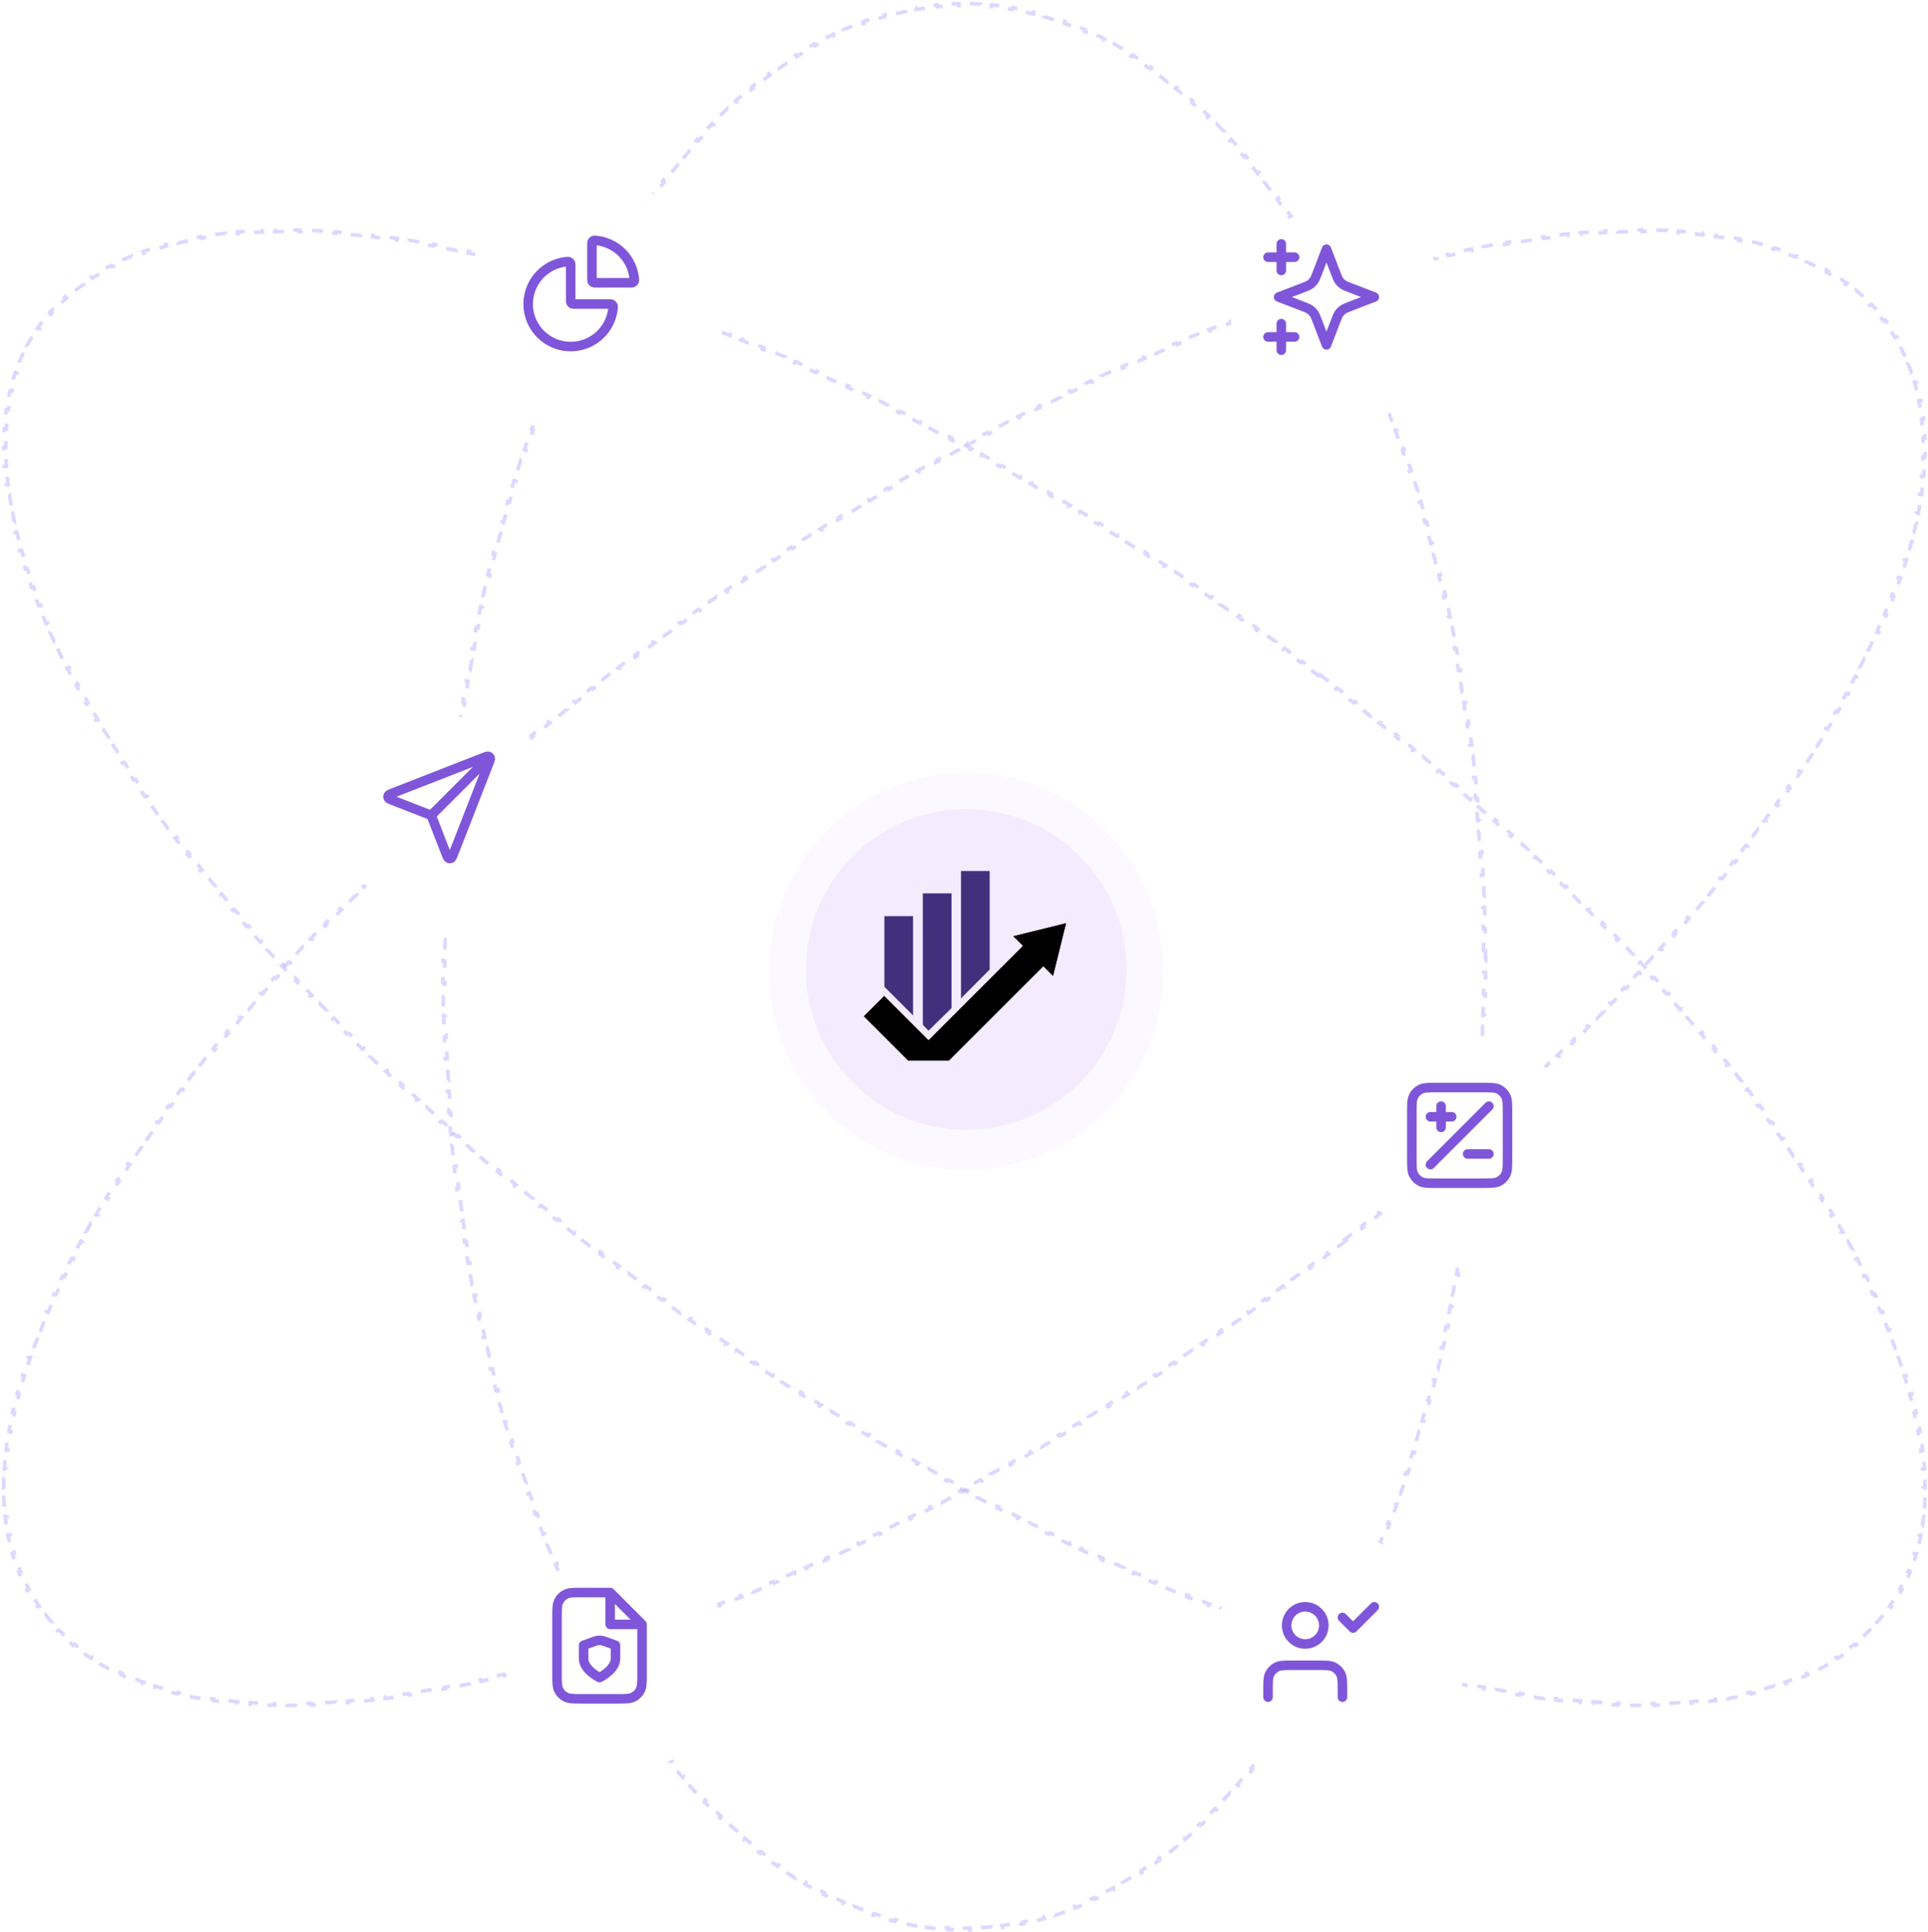 <svg width="529" height="530" viewBox="0 0 529 530" fill="none" xmlns="http://www.w3.org/2000/svg">
<path d="M319.112 265.986C319.112 236.162 294.936 211.986 265.112 211.986C235.289 211.986 211.112 236.162 211.112 265.986V266.986C211.112 296.809 235.289 320.986 265.112 320.986C294.936 320.986 319.112 296.809 319.112 266.986V265.986Z" fill="#F9F5FF" fill-opacity="0.5"/>
<path d="M309.112 265.986C309.112 241.685 289.413 221.986 265.112 221.986C240.812 221.986 221.112 241.685 221.112 265.986C221.112 290.286 240.812 309.986 265.112 309.986C289.413 309.986 309.112 290.286 309.112 265.986Z" fill="#F4EBFF"/>
<path d="M362.132 185.079C362.937 185.689 363.739 186.301 364.542 186.915L364.146 187.22C364.547 187.527 364.948 187.834 365.349 188.142C365.555 188.3 365.761 188.458 365.966 188.616C366.161 188.766 366.355 188.915 366.549 189.065L366.947 188.761C367.746 189.378 368.544 189.995 369.339 190.612L368.939 190.915C369.733 191.532 370.525 192.149 371.314 192.767L371.714 192.466C372.504 193.084 373.292 193.703 374.076 194.323L373.673 194.623C374.457 195.242 375.238 195.861 376.017 196.481L376.421 196.182C377.203 196.805 377.982 197.428 378.758 198.051L378.353 198.349C379.137 198.978 379.919 199.607 380.697 200.237L381.103 199.94C381.881 200.57 382.658 201.201 383.431 201.832L383.023 202.127C383.795 202.758 384.566 203.388 385.333 204.02L385.743 203.726C386.511 204.358 387.277 204.99 388.04 205.622L387.628 205.915C388.391 206.548 389.152 207.181 389.91 207.815L390.323 207.523C391.091 208.165 391.856 208.808 392.618 209.45L392.203 209.74C392.965 210.383 393.724 211.025 394.48 211.668L394.896 211.379C395.653 212.023 396.407 212.666 397.158 213.31L396.74 213.598C397.491 214.241 398.239 214.885 398.984 215.529L399.403 215.243C400.148 215.888 400.892 216.532 401.632 217.177L401.21 217.462C401.96 218.116 402.708 218.771 403.452 219.425L403.875 219.142C404.62 219.797 405.363 220.452 406.102 221.108L405.677 221.39C406.416 222.045 407.151 222.7 407.884 223.356L408.31 223.075C409.043 223.731 409.773 224.388 410.501 225.044L410.073 225.323C410.8 225.979 411.524 226.635 412.245 227.291L412.674 227.014C413.406 227.681 414.136 228.348 414.862 229.015L414.432 229.291C415.159 229.958 415.882 230.625 416.602 231.292L417.034 231.018C417.754 231.685 418.472 232.353 419.186 233.021L418.753 233.294C419.467 233.962 420.178 234.629 420.885 235.297L421.32 235.025C422.029 235.693 422.734 236.362 423.438 237.03L423 237.301C423.714 237.98 424.425 238.659 425.132 239.338L425.569 239.069C426.277 239.749 426.981 240.429 427.682 241.109L427.242 241.376C427.943 242.055 428.64 242.734 429.334 243.413L429.775 243.148C430.47 243.827 431.161 244.507 431.849 245.187L431.406 245.451C432.096 246.132 432.783 246.813 433.466 247.494L433.909 247.231C434.603 247.923 435.293 248.615 435.98 249.307L435.534 249.568C436.221 250.259 436.904 250.95 437.583 251.641L438.031 251.382C438.711 252.073 439.387 252.765 440.061 253.456L439.612 253.714C440.285 254.405 440.954 255.095 441.62 255.785L442.07 255.529C442.741 256.225 443.409 256.921 444.073 257.617L443.621 257.872C444.292 258.575 444.961 259.278 445.625 259.981L446.078 259.729C446.743 260.432 447.405 261.136 448.062 261.839L447.607 262.09C448.264 262.792 448.917 263.495 449.566 264.197L450.024 263.947C450.674 264.65 451.321 265.352 451.964 266.054L451.505 266.301C452.157 267.013 452.804 267.725 453.449 268.436L453.909 268.19C454.558 268.906 455.204 269.621 455.844 270.336L455.381 270.58C456.022 271.295 456.659 272.009 457.292 272.723L457.755 272.481C458.388 273.195 459.018 273.909 459.643 274.622L459.177 274.863C459.804 275.578 460.426 276.292 461.045 277.006L461.513 276.767C462.144 277.496 462.77 278.224 463.394 278.951L462.925 279.188C463.548 279.915 464.167 280.641 464.781 281.366L465.251 281.132C465.865 281.858 466.476 282.584 467.083 283.309L466.612 283.542C467.218 284.266 467.819 284.99 468.417 285.714L468.891 285.483C469.498 286.218 470.1 286.952 470.699 287.686L470.224 287.914C470.827 288.654 471.426 289.392 472.021 290.13L472.498 289.903C473.093 290.642 473.684 291.38 474.271 292.117L473.792 292.341C474.378 293.078 474.958 293.813 475.535 294.548L476.016 294.326C476.597 295.066 477.173 295.805 477.745 296.544L477.263 296.764C477.845 297.516 478.423 298.267 478.996 299.017L479.48 298.799C480.053 299.55 480.622 300.3 481.186 301.048L480.701 301.264C481.264 302.012 481.824 302.759 482.378 303.506L482.865 303.292C483.42 304.039 483.969 304.785 484.514 305.53L484.026 305.741C484.585 306.505 485.138 307.268 485.688 308.03L486.177 307.822C486.727 308.585 487.272 309.347 487.811 310.108L487.319 310.314C487.858 311.074 488.393 311.832 488.922 312.59L489.415 312.387C489.945 313.145 490.469 313.902 490.988 314.658L490.492 314.859C491.023 315.632 491.549 316.404 492.069 317.175L492.568 316.977C493.092 317.752 493.609 318.526 494.121 319.298L493.622 319.494C494.134 320.265 494.64 321.035 495.141 321.804L495.643 321.612C496.144 322.381 496.641 323.15 497.131 323.917L496.628 324.106C497.13 324.891 497.627 325.673 498.117 326.454L498.621 326.267C499.115 327.055 499.603 327.84 500.086 328.624L499.578 328.808C500.06 329.591 500.536 330.372 501.006 331.152L501.516 330.971C501.986 331.752 502.45 332.531 502.909 333.308L502.398 333.485C502.868 334.283 503.334 335.079 503.792 335.873L504.305 335.698C504.766 336.497 505.219 337.294 505.667 338.089L505.154 338.26C505.601 339.053 506.042 339.845 506.477 340.635L506.993 340.467C507.429 341.26 507.859 342.05 508.282 342.838L507.763 343.002C508.2 343.815 508.629 344.625 509.052 345.433L509.573 345.273C509.996 346.082 510.412 346.889 510.821 347.694L510.298 347.851C510.707 348.654 511.11 349.456 511.505 350.254L512.029 350.102C512.43 350.913 512.823 351.722 513.209 352.528L512.683 352.677C513.077 353.499 513.465 354.319 513.844 355.137L514.372 354.992C514.751 355.811 515.125 356.627 515.49 357.441L514.958 357.581C515.323 358.393 515.68 359.202 516.029 360.009L516.561 359.873C516.921 360.707 517.274 361.537 517.618 362.365L517.084 362.496C517.43 363.327 517.768 364.155 518.097 364.98L518.633 364.854C518.963 365.681 519.285 366.504 519.599 367.324L519.06 367.446C519.378 368.278 519.689 369.107 519.99 369.932L520.529 369.816C520.837 370.662 521.137 371.505 521.427 372.344L520.885 372.455C521.174 373.292 521.456 374.126 521.727 374.955L522.271 374.85C522.545 375.687 522.808 376.519 523.063 377.348L522.518 377.447C522.782 378.304 523.036 379.156 523.279 380.005L523.826 379.912C524.07 380.762 524.305 381.609 524.529 382.451L523.98 382.537C524.203 383.377 524.417 384.212 524.62 385.043L525.172 384.964C525.385 385.833 525.586 386.696 525.777 387.556L525.224 387.628C525.415 388.486 525.594 389.338 525.763 390.186L526.318 390.121C526.487 390.971 526.644 391.816 526.79 392.657L526.235 392.714C526.387 393.587 526.527 394.455 526.656 395.317L527.214 395.268C527.343 396.135 527.458 396.996 527.563 397.851L527.005 397.891C527.11 398.746 527.202 399.595 527.281 400.438L527.841 400.407C527.924 401.289 527.993 402.165 528.049 403.034L527.49 403.055C527.546 403.921 527.588 404.781 527.617 405.633L528.177 405.622C528.206 406.49 528.223 407.35 528.224 408.204L527.662 408.205C527.664 409.082 527.65 409.951 527.622 410.814L528.183 410.824C528.154 411.69 528.111 412.549 528.052 413.4L527.492 413.377C527.432 414.248 527.355 415.111 527.263 415.965L527.823 416.001C527.728 416.873 527.618 417.736 527.49 418.591L526.932 418.542C526.805 419.396 526.661 420.241 526.5 421.077L527.055 421.14C526.887 422.013 526.7 422.876 526.495 423.729L525.944 423.651C525.74 424.498 525.519 425.336 525.279 426.164L525.826 426.257C525.579 427.112 525.311 427.956 525.024 428.79L524.482 428.68C524.194 429.517 523.886 430.344 523.558 431.159L524.094 431.286C523.76 432.116 523.405 432.935 523.029 433.742L522.501 433.597C522.12 434.414 521.718 435.22 521.295 436.012L521.815 436.176C521.387 436.976 520.937 437.764 520.466 438.539L519.958 438.357C519.48 439.143 518.979 439.915 518.456 440.674L518.951 440.876C518.424 441.641 517.873 442.393 517.299 443.131L516.818 442.91C516.242 443.65 515.642 444.376 515.019 445.087L515.485 445.327C514.855 446.046 514.201 446.751 513.523 447.44L513.076 447.181C512.404 447.865 511.707 448.535 510.987 449.189L511.415 449.467C510.688 450.128 509.936 450.773 509.16 451.403L508.753 451.108C508.369 451.42 507.977 451.728 507.581 452.033C507.184 452.337 506.783 452.637 506.376 452.932L506.761 453.245C505.941 453.841 505.101 454.418 504.24 454.976L503.878 454.648C503.026 455.201 502.154 455.735 501.263 456.251L501.6 456.595C500.701 457.116 499.784 457.617 498.847 458.101L498.534 457.744C497.608 458.222 496.663 458.682 495.699 459.124L495.987 459.494C495.026 459.935 494.046 460.358 493.05 460.763L492.787 460.382C491.799 460.784 490.793 461.168 489.769 461.535L490.006 461.926C488.997 462.287 487.971 462.632 486.928 462.961L486.716 462.562C485.684 462.887 484.634 463.196 483.569 463.488L483.758 463.894C482.707 464.182 481.641 464.454 480.56 464.711L480.394 464.299C479.332 464.551 478.256 464.788 477.165 465.009L477.308 465.426C476.223 465.646 475.123 465.851 474.01 466.041L473.888 465.621C472.81 465.805 471.72 465.975 470.615 466.132L470.716 466.555C469.605 466.712 468.481 466.855 467.345 466.984L467.263 466.558C466.174 466.682 465.074 466.793 463.961 466.89L464.024 467.318C462.911 467.416 461.787 467.501 460.651 467.573L460.604 467.144C459.492 467.215 458.368 467.274 457.233 467.32L457.263 467.75C456.155 467.795 455.037 467.829 453.909 467.851L453.896 467.42C452.773 467.442 451.639 467.452 450.497 467.451L450.496 467.882C449.384 467.881 448.263 467.869 447.133 467.846L447.148 467.416C446.037 467.394 444.918 467.361 443.79 467.318L443.763 467.748C442.631 467.705 441.49 467.651 440.341 467.587L440.381 467.158C439.283 467.097 438.179 467.026 437.065 466.946L437.013 467.375C435.899 467.295 434.776 467.205 433.648 467.106L433.711 466.678C432.588 466.58 431.459 466.472 430.322 466.355L430.246 466.782C429.152 466.669 428.051 466.548 426.944 466.418L427.028 465.993C425.924 465.863 424.814 465.726 423.697 465.579L423.602 466.004C422.483 465.857 421.358 465.702 420.227 465.539L420.33 465.116C419.248 464.959 418.16 464.795 417.066 464.624L416.953 465.045C415.857 464.873 414.754 464.693 413.647 464.506L413.768 464.085C412.663 463.898 411.552 463.703 410.436 463.501L410.309 463.92C409.229 463.724 408.144 463.521 407.054 463.311L407.191 462.894C406.11 462.685 405.024 462.47 403.934 462.248L403.79 462.664C402.697 462.441 401.6 462.211 400.497 461.974L400.649 461.56C399.573 461.329 398.494 461.091 397.41 460.847L397.253 461.26C396.185 461.019 395.111 460.772 394.035 460.519L394.199 460.107C393.124 459.854 392.047 459.595 390.964 459.329L390.793 459.74C389.715 459.475 388.633 459.204 387.547 458.927L387.724 458.519C386.673 458.251 385.62 457.977 384.562 457.697L384.379 458.105C383.319 457.824 382.256 457.539 381.19 457.247L381.378 456.841C380.313 456.55 379.245 456.253 378.174 455.95L377.98 456.354C376.93 456.058 375.877 455.755 374.82 455.448L375.02 455.045C373.98 454.742 372.935 454.433 371.888 454.12L371.684 454.521C370.636 454.206 369.585 453.887 368.531 453.562L368.74 453.162C367.687 452.838 366.632 452.508 365.574 452.173L365.36 452.571C364.333 452.246 363.304 451.916 362.272 451.581L362.49 451.185C361.461 450.851 360.43 450.512 359.396 450.169L359.174 450.564C358.138 450.22 357.101 449.871 356.06 449.517L356.288 449.123C355.254 448.772 354.217 448.415 353.178 448.054L352.947 448.446C351.934 448.094 350.92 447.737 349.903 447.376L350.139 446.985C349.123 446.624 348.106 446.259 347.086 445.889L346.846 446.278C345.825 445.908 344.802 445.533 343.777 445.154L344.02 444.766C343.003 444.39 341.984 444.009 340.962 443.624L340.715 444.01C339.716 443.633 338.717 443.252 337.714 442.867L337.964 442.482C336.963 442.097 335.959 441.709 334.954 441.315L334.701 441.699C333.695 441.306 332.686 440.908 331.676 440.506L331.934 440.124C330.931 439.724 329.925 439.321 328.918 438.913L328.658 439.294C327.673 438.895 326.686 438.492 325.698 438.086L325.964 437.706C324.977 437.3 323.988 436.89 322.998 436.476L322.729 436.855C321.739 436.44 320.747 436.022 319.753 435.6L320.024 435.223C319.032 434.802 318.038 434.376 317.043 433.947L316.768 434.323C315.798 433.904 314.826 433.482 313.853 433.056L314.132 432.682C313.16 432.257 312.185 431.828 311.211 431.395L310.93 431.768C309.955 431.335 308.978 430.898 308 430.458L308.284 430.086C307.307 429.646 306.329 429.203 305.35 428.756L305.063 429.126C304.101 428.687 303.138 428.244 302.174 427.798L302.464 427.429C301.507 426.986 300.549 426.54 299.59 426.09L299.297 426.457C298.337 426.007 297.376 425.554 296.414 425.097L296.71 424.731C295.749 424.274 294.787 423.814 293.824 423.351L293.526 423.716C292.571 423.256 291.615 422.793 290.658 422.327L290.957 421.963C290.015 421.505 289.072 421.042 288.129 420.577L287.826 420.939C286.881 420.474 285.936 420.005 284.99 419.533L285.296 419.172C284.351 418.7 283.404 418.225 282.458 417.747L282.149 418.107C281.202 417.629 280.254 417.147 279.305 416.662L279.616 416.304C278.686 415.829 277.757 415.351 276.826 414.87L276.511 415.227C275.582 414.747 274.652 414.264 273.722 413.778L274.037 413.422C273.108 412.936 272.178 412.447 271.247 411.955L270.929 412.31C269.998 411.818 269.066 411.323 268.133 410.825L268.453 410.471C267.527 409.977 266.601 409.479 265.674 408.979L265.352 409.331C264.438 408.837 263.522 408.341 262.607 407.842L262.932 407.491C262.018 406.992 261.103 406.49 260.188 405.986L259.861 406.336C258.946 405.831 258.029 405.323 257.113 404.813L257.442 404.464C256.527 403.954 255.611 403.441 254.694 402.926L254.363 403.273C253.457 402.763 252.55 402.25 251.643 401.735L251.977 401.389C251.078 400.878 250.179 400.364 249.279 399.848L248.943 400.192C248.043 399.676 247.142 399.156 246.242 398.634L246.58 398.29C245.68 397.769 244.78 397.244 243.879 396.717L243.539 397.06C242.638 396.532 241.737 396.002 240.836 395.469L241.178 395.128C240.291 394.604 239.404 394.077 238.517 393.548L238.173 393.888C237.288 393.359 236.402 392.829 235.517 392.296L235.863 391.957C234.979 391.424 234.094 390.889 233.209 390.351L232.861 390.688C231.976 390.15 231.091 389.609 230.205 389.066L230.556 388.73C229.671 388.187 228.786 387.642 227.902 387.094L227.55 387.429C226.679 386.89 225.808 386.348 224.938 385.804L225.292 385.47C224.422 384.927 223.553 384.381 222.684 383.833L222.328 384.166C221.458 383.617 220.588 383.066 219.718 382.513L220.076 382.181C219.207 381.628 218.338 381.073 217.469 380.516L217.11 380.846C216.241 380.288 215.372 379.728 214.503 379.165L214.865 378.836C214.01 378.283 213.156 377.727 212.301 377.169L211.938 377.497C211.083 376.938 210.228 376.378 209.374 375.815L209.74 375.488C208.886 374.925 208.032 374.361 207.179 373.793L206.812 374.119C205.959 373.551 205.104 372.982 204.251 372.41L204.62 372.085C203.767 371.514 202.915 370.94 202.063 370.364L201.692 370.687C200.852 370.119 200.012 369.549 199.173 368.976L199.546 368.654C198.707 368.082 197.868 367.508 197.03 366.932L196.655 367.253C195.817 366.676 194.979 366.097 194.141 365.516L194.516 365.197C193.679 364.616 192.843 364.033 192.007 363.449L191.628 363.767C190.791 363.182 189.954 362.594 189.118 362.005L189.498 361.688C188.672 361.106 187.847 360.522 187.023 359.936L186.642 360.252C185.818 359.666 184.995 359.079 184.172 358.489L184.555 358.174C183.733 357.585 182.911 356.993 182.09 356.4L181.705 356.713C180.883 356.12 180.062 355.524 179.241 354.926L179.628 354.613C178.807 354.016 177.988 353.416 177.169 352.815L176.781 353.126C175.969 352.53 175.158 351.931 174.347 351.331L174.736 351.021C173.929 350.423 173.122 349.823 172.316 349.221L171.925 349.53C171.118 348.928 170.312 348.324 169.506 347.718L169.899 347.41C169.094 346.804 168.29 346.197 167.486 345.587L167.092 345.893C166.288 345.283 165.484 344.671 164.681 344.057L165.077 343.752C164.676 343.445 164.275 343.138 163.874 342.83C163.473 342.523 163.073 342.215 162.674 341.907L162.277 342.211C161.477 341.595 160.68 340.978 159.885 340.36L160.284 340.058C159.49 339.44 158.699 338.823 157.91 338.205L157.509 338.506C156.72 337.888 155.933 337.269 155.148 336.649L155.55 336.349C154.767 335.73 153.985 335.111 153.207 334.491L152.803 334.79C152.021 334.167 151.242 333.544 150.465 332.921L150.87 332.623C150.087 331.994 149.306 331.365 148.527 330.735L148.121 331.032C147.342 330.402 146.566 329.771 145.792 329.14L146.201 328.845C145.428 328.215 144.658 327.584 143.89 326.952L143.48 327.246C142.712 326.614 141.946 325.982 141.184 325.35L141.595 325.057C140.832 324.424 140.072 323.791 139.314 323.157L138.901 323.449C138.133 322.807 137.368 322.164 136.605 321.522L137.02 321.232C136.258 320.59 135.499 319.947 134.743 319.304L134.327 319.593C133.57 318.949 132.816 318.306 132.065 317.662L132.483 317.375C131.732 316.731 130.985 316.087 130.24 315.443L129.82 315.729C129.075 315.085 128.332 314.44 127.592 313.795L128.013 313.51C127.263 312.856 126.516 312.202 125.771 311.547L125.349 311.83C124.604 311.175 123.862 310.52 123.122 309.864L123.546 309.582C122.808 308.927 122.072 308.272 121.339 307.616L120.914 307.897C120.18 307.241 119.45 306.585 118.723 305.928L119.15 305.649C118.423 304.993 117.699 304.337 116.978 303.681L116.55 303.959C115.817 303.292 115.087 302.625 114.361 301.957L114.791 301.681C114.065 301.014 113.342 300.347 112.621 299.68L112.19 299.955C111.469 299.287 110.751 298.619 110.037 297.951L110.47 297.678C109.756 297.01 109.046 296.343 108.338 295.675L107.903 295.947C107.194 295.279 106.489 294.61 105.787 293.942L106.223 293.671C105.51 292.992 104.799 292.313 104.092 291.634L103.654 291.903C102.947 291.223 102.242 290.543 101.541 289.864L101.981 289.596C101.281 288.917 100.583 288.238 99.889 287.559L99.448 287.825C98.754 287.145 98.062 286.465 97.374 285.786L97.817 285.521C97.129 284.84 96.442 284.159 95.76 283.478L95.314 283.741C94.621 283.049 93.93 282.357 93.243 281.665L93.689 281.404C93.004 280.713 92.32 280.022 91.641 279.331L91.194 279.59C90.513 278.899 89.837 278.207 89.163 277.516L89.612 277.258C88.939 276.568 88.27 275.877 87.605 275.187L87.154 275.443C86.483 274.747 85.816 274.051 85.15 273.355L85.603 273.101C84.931 272.397 84.263 271.694 83.6 270.991L83.145 271.244C82.481 270.54 81.82 269.837 81.162 269.134L81.618 268.882C80.96 268.18 80.306 267.478 79.657 266.776L79.201 267.025C78.549 266.323 77.903 265.62 77.26 264.918L77.719 264.671C77.067 263.959 76.419 263.248 75.775 262.537L75.314 262.783C74.666 262.067 74.022 261.351 73.38 260.636L73.843 260.392C73.201 259.677 72.566 258.963 71.933 258.249L71.469 258.492C70.835 257.777 70.207 257.063 69.582 256.35L70.046 256.109C69.421 255.395 68.797 254.68 68.178 253.966L67.712 254.205C67.081 253.477 66.454 252.749 65.831 252.021L66.299 251.784C65.677 251.058 65.058 250.331 64.444 249.606L63.974 249.84C63.358 249.114 62.748 248.388 62.142 247.663L62.612 247.43C62.007 246.706 61.406 245.982 60.807 245.259L60.334 245.489C59.727 244.754 59.123 244.02 58.525 243.286L58.999 243.058C58.397 242.318 57.797 241.58 57.203 240.842L56.727 241.069C56.132 240.33 55.541 239.592 54.955 238.855L55.432 238.631C54.847 237.895 54.266 237.159 53.688 236.424L53.209 236.647C52.627 235.906 52.05 235.167 51.478 234.428L51.961 234.208C51.379 233.456 50.8 232.705 50.227 231.955L49.745 232.173C49.17 231.423 48.602 230.673 48.038 229.924L48.523 229.708C47.959 228.96 47.401 228.213 46.846 227.467L46.359 227.68C45.806 226.933 45.255 226.187 44.711 225.442L45.2 225.231C44.641 224.467 44.087 223.704 43.538 222.942L43.047 223.15C42.496 222.387 41.952 221.625 41.413 220.865L41.904 220.659C41.365 219.899 40.831 219.14 40.303 218.382L39.809 218.586C39.279 217.827 38.755 217.07 38.236 216.314L38.731 216.113C38.2 215.34 37.675 214.568 37.154 213.797L36.657 213.996C36.133 213.22 35.615 212.447 35.102 211.674L35.602 211.479C35.09 210.707 34.584 209.937 34.083 209.168L33.581 209.361C33.08 208.591 32.584 207.822 32.093 207.056L32.596 206.866C32.094 206.082 31.599 205.299 31.108 204.518L30.602 204.705C30.108 203.918 29.62 203.132 29.139 202.348L29.645 202.164C29.163 201.381 28.688 200.6 28.218 199.82L27.709 200.001C27.238 199.221 26.773 198.442 26.316 197.664L26.826 197.487C26.355 196.689 25.89 195.893 25.433 195.099L24.919 195.274C24.459 194.475 24.005 193.678 23.556 192.884L24.072 192.712C23.623 191.919 23.183 191.127 22.747 190.337L22.232 190.505C21.794 189.713 21.366 188.922 20.942 188.134L21.46 187.97C21.024 187.157 20.595 186.347 20.172 185.539L19.652 185.699C19.228 184.89 18.812 184.083 18.403 183.278L18.925 183.121C18.517 182.318 18.115 181.517 17.72 180.718L17.196 180.87C16.795 180.059 16.401 179.251 16.015 178.444L16.541 178.296C16.147 177.473 15.76 176.653 15.381 175.835L14.852 175.98C14.472 175.161 14.1 174.345 13.735 173.531L14.265 173.391C13.901 172.579 13.545 171.77 13.196 170.963L12.663 171.099C12.303 170.265 11.95 169.435 11.605 168.607L12.14 168.476C11.794 167.645 11.456 166.817 11.127 165.992L10.591 166.118C10.26 165.291 9.939 164.468 9.625 163.648L10.163 163.526C9.845 162.694 9.536 161.865 9.235 161.04L8.695 161.156C8.387 160.31 8.087 159.467 7.797 158.628L8.339 158.517C8.049 157.68 7.769 156.847 7.497 156.017L6.953 156.122C6.68 155.285 6.416 154.453 6.161 153.624L6.706 153.525C6.443 152.668 6.189 151.816 5.945 150.967L5.398 151.06C5.153 150.21 4.919 149.363 4.695 148.521L5.244 148.435C5.021 147.595 4.807 146.76 4.603 145.929L4.052 146.008C3.839 145.14 3.637 144.276 3.447 143.417L3.999 143.344C3.809 142.487 3.629 141.634 3.461 140.786L2.907 140.851C2.738 140.001 2.58 139.156 2.433 138.316L2.989 138.258C2.837 137.385 2.696 136.517 2.568 135.655L2.011 135.704C1.882 134.837 1.765 133.976 1.661 133.121L2.219 133.081C2.115 132.226 2.023 131.377 1.943 130.534L1.384 130.565C1.301 129.683 1.231 128.807 1.175 127.938L1.735 127.917C1.679 127.051 1.636 126.191 1.607 125.339L1.047 125.35C1.017 124.483 1.002 123.622 1 122.768H1.561C1.56 121.89 1.573 121.021 1.602 120.159L1.041 120.148C1.07 119.282 1.114 118.423 1.172 117.573L1.732 117.596C1.793 116.724 1.869 115.862 1.961 115.007L1.402 114.972C1.496 114.1 1.607 113.236 1.735 112.381L2.292 112.43C2.419 111.576 2.563 110.731 2.724 109.895L2.169 109.832C2.337 108.959 2.524 108.097 2.728 107.244L3.28 107.322C3.483 106.474 3.705 105.636 3.945 104.808L3.397 104.715C3.645 103.86 3.912 103.016 4.199 102.182L4.742 102.292C5.03 101.455 5.338 100.628 5.666 99.813L5.13 99.686C5.464 98.856 5.819 98.037 6.195 97.231L6.723 97.376C7.103 96.558 7.505 95.752 7.929 94.96L7.41 94.796C7.837 93.996 8.287 93.208 8.758 92.433L9.266 92.615C9.744 91.829 10.245 91.057 10.768 90.298L10.272 90.096C10.8 89.331 11.351 88.579 11.925 87.842L12.407 88.062C12.982 87.322 13.582 86.597 14.205 85.885L13.739 85.645C14.369 84.926 15.023 84.221 15.701 83.532L16.148 83.791C16.821 83.107 17.517 82.438 18.237 81.783L17.809 81.505C18.536 80.844 19.288 80.199 20.064 79.569L20.471 79.865C20.857 79.552 21.247 79.244 21.643 78.939C22.04 78.635 22.442 78.335 22.848 78.04L22.462 77.727C23.284 77.131 24.125 76.554 24.985 75.996L25.346 76.325C26.2 75.772 27.07 75.237 27.962 74.721L27.623 74.377C28.523 73.857 29.439 73.355 30.377 72.871L30.689 73.228C31.616 72.75 32.562 72.29 33.526 71.848L33.237 71.478C34.199 71.037 35.178 70.615 36.175 70.209L36.437 70.59C37.425 70.188 38.431 69.804 39.455 69.437L39.218 69.047C40.227 68.685 41.254 68.34 42.295 68.011L42.508 68.41C43.541 68.085 44.59 67.776 45.654 67.484L45.467 67.079C46.517 66.79 47.583 66.518 48.664 66.261L48.83 66.673C49.892 66.421 50.968 66.184 52.059 65.963L51.916 65.546C53.002 65.326 54.1 65.121 55.215 64.931L55.336 65.351C56.413 65.167 57.505 64.997 58.609 64.841L58.508 64.417C59.618 64.26 60.742 64.117 61.879 63.988L61.961 64.414C63.05 64.29 64.15 64.18 65.263 64.082L65.2 63.654C66.312 63.556 67.438 63.471 68.573 63.399L68.62 63.828C69.733 63.757 70.856 63.699 71.99 63.652L71.96 63.222C73.069 63.177 74.186 63.144 75.314 63.122L75.329 63.552C76.451 63.53 77.585 63.52 78.727 63.521L78.728 63.09C79.84 63.091 80.96 63.103 82.091 63.126L82.076 63.556C83.186 63.578 84.305 63.611 85.433 63.654L85.462 63.224C86.594 63.267 87.734 63.321 88.883 63.385L88.843 63.814C89.941 63.876 91.046 63.946 92.159 64.026L92.212 63.597C93.326 63.678 94.448 63.767 95.576 63.866L95.513 64.294C96.635 64.392 97.766 64.5 98.903 64.617L98.978 64.19C100.071 64.303 101.172 64.424 102.28 64.554L102.195 64.98C103.299 65.109 104.41 65.247 105.527 65.393L105.621 64.968C106.74 65.115 107.865 65.27 108.997 65.433L108.893 65.856C109.976 66.013 111.064 66.177 112.158 66.349L112.27 65.927C113.367 66.099 114.469 66.279 115.577 66.466L115.456 66.887C116.561 67.074 117.671 67.269 118.787 67.471L118.916 67.052C119.995 67.248 121.08 67.451 122.169 67.661L122.032 68.079C123.113 68.287 124.199 68.502 125.289 68.725L125.433 68.308C126.526 68.531 127.624 68.761 128.726 68.998L128.575 69.413C129.65 69.644 130.729 69.881 131.813 70.125L131.971 69.712C133.04 69.953 134.112 70.2 135.189 70.453L135.024 70.865C136.099 71.118 137.177 71.377 138.26 71.643L138.431 71.233C139.509 71.497 140.591 71.768 141.676 72.045L141.5 72.453C142.55 72.721 143.604 72.995 144.662 73.275L144.844 72.868C145.904 73.148 146.967 73.434 148.033 73.725L147.845 74.131C148.91 74.422 149.978 74.719 151.05 75.022L151.243 74.618C152.293 74.915 153.347 75.217 154.403 75.525L154.204 75.927C155.245 76.23 156.288 76.539 157.335 76.853L157.539 76.451C158.587 76.766 159.638 77.085 160.692 77.41L160.483 77.81C161.536 78.134 162.591 78.464 163.65 78.799L163.864 78.401C164.89 78.726 165.92 79.056 166.952 79.391L166.733 79.787C167.762 80.121 168.793 80.46 169.827 80.803L170.05 80.408C171.085 80.752 172.123 81.101 173.163 81.455L172.936 81.849C173.97 82.201 175.006 82.557 176.045 82.919L176.277 82.526C177.289 82.879 178.303 83.235 179.32 83.597L179.085 83.987C180.1 84.348 181.118 84.713 182.137 85.083L182.378 84.694C183.399 85.064 184.422 85.439 185.447 85.818L185.203 86.206C186.22 86.582 187.24 86.963 188.261 87.349L188.508 86.962C189.507 87.339 190.508 87.72 191.51 88.105L191.259 88.49C192.261 88.875 193.265 89.264 194.27 89.657L194.523 89.273C195.53 89.667 196.538 90.064 197.547 90.466L197.289 90.849C198.293 91.248 199.298 91.652 200.305 92.059L200.567 91.678C201.551 92.077 202.538 92.48 203.526 92.886L203.261 93.266C204.247 93.672 205.237 94.082 206.227 94.496L206.494 94.118C207.485 94.532 208.477 94.95 209.471 95.372L209.199 95.749C210.192 96.171 211.186 96.596 212.181 97.025L212.455 96.65C213.426 97.068 214.397 97.49 215.37 97.916L215.093 98.29C216.065 98.716 217.038 99.145 218.012 99.577L218.293 99.204C219.268 99.638 220.245 100.074 221.223 100.515L220.939 100.886C221.916 101.326 222.894 101.769 223.873 102.216L224.16 101.846C225.122 102.286 226.085 102.728 227.049 103.175L226.76 103.543C227.717 103.986 228.675 104.433 229.634 104.882L229.926 104.515C230.886 104.965 231.847 105.418 232.809 105.875L232.514 106.241C233.475 106.698 234.437 107.158 235.399 107.621L235.697 107.256C236.653 107.716 237.609 108.179 238.566 108.645L238.266 109.009C239.208 109.468 240.151 109.93 241.095 110.395L241.398 110.033C242.342 110.498 243.288 110.967 244.234 111.439L243.928 111.8C244.873 112.272 245.819 112.747 246.766 113.225L247.074 112.865C248.021 113.344 248.969 113.825 249.918 114.31L249.608 114.668C250.537 115.143 251.468 115.621 252.399 116.102L252.712 115.745C253.641 116.225 254.571 116.708 255.501 117.195L255.186 117.551C256.115 118.036 257.047 118.525 257.977 119.017L258.294 118.662C259.226 119.154 260.158 119.649 261.09 120.147L260.77 120.501C261.696 120.995 262.622 121.493 263.549 121.993L263.872 121.641C264.786 122.135 265.701 122.631 266.616 123.13L266.291 123.481C267.205 123.98 268.12 124.482 269.035 124.986L269.362 124.636C270.278 125.141 271.194 125.649 272.11 126.159L271.781 126.508C272.697 127.018 273.613 127.531 274.529 128.046L274.86 127.699C275.767 128.209 276.673 128.722 277.58 129.237L277.246 129.583C278.145 130.094 279.045 130.608 279.944 131.125L280.28 130.78C281.18 131.297 282.081 131.816 282.982 132.338L282.645 132.682C283.545 133.204 284.444 133.728 285.344 134.255L285.684 133.913C286.585 134.44 287.486 134.97 288.387 135.503L288.046 135.844C288.933 136.368 289.819 136.895 290.706 137.425L291.051 137.084C291.936 137.613 292.821 138.143 293.706 138.677L293.36 139.015C294.245 139.548 295.129 140.084 296.014 140.621L296.362 140.284C297.247 140.822 298.133 141.363 299.018 141.906L298.668 142.242C299.552 142.785 300.437 143.331 301.322 143.878L301.674 143.543C302.544 144.082 303.415 144.624 304.285 145.168L303.931 145.502C304.801 146.045 305.67 146.591 306.54 147.139L306.896 146.806C307.766 147.355 308.635 147.906 309.505 148.459L309.147 148.791C310.016 149.344 310.885 149.899 311.754 150.457L312.115 150.126C312.984 150.684 313.851 151.244 314.72 151.807L314.358 152.136C315.213 152.689 316.068 153.245 316.922 153.803L317.285 153.475C318.14 154.034 318.995 154.594 319.849 155.157L319.484 155.484C320.338 156.047 321.192 156.612 322.046 157.179L322.412 156.853C323.266 157.421 324.119 157.99 324.973 158.562L324.604 158.887C325.456 159.458 326.309 160.032 327.161 160.608L327.531 160.285C328.371 160.853 329.211 161.423 330.051 161.996L329.678 162.318C330.517 162.89 331.356 163.464 332.194 164.04L332.568 163.719C333.407 164.296 334.245 164.875 335.083 165.456L334.707 165.775C335.544 166.356 336.381 166.939 337.218 167.524L337.595 167.205C338.432 167.79 339.269 168.378 340.105 168.967L339.727 169.285C340.552 169.866 341.377 170.45 342.201 171.036L342.581 170.72C343.405 171.306 344.228 171.894 345.051 172.483L344.668 172.798C345.491 173.387 346.312 173.979 347.134 174.572L347.518 174.259C348.34 174.853 349.161 175.448 349.982 176.046L349.596 176.359C350.416 176.956 351.235 177.556 352.054 178.157L352.442 177.846C353.254 178.443 354.065 179.041 354.876 179.641L354.487 179.951C355.294 180.549 356.102 181.149 356.908 181.751L357.298 181.442C358.105 182.044 358.911 182.648 359.717 183.255L359.324 183.562C360.129 184.168 360.934 184.776 361.737 185.385L362.132 185.079Z" stroke="#C1B1FF" stroke-opacity="0.5" stroke-dasharray="3 3"/>
<path d="M369.339 340.36C368.544 340.977 367.747 341.594 366.948 342.211L366.549 341.907C366.15 342.215 365.75 342.523 365.349 342.83C365.143 342.988 364.938 343.146 364.732 343.304C364.537 343.453 364.341 343.603 364.146 343.752L364.542 344.057C363.739 344.671 362.937 345.283 362.132 345.893L361.737 345.586C360.934 346.196 360.13 346.804 359.325 347.41L359.718 347.717C358.912 348.323 358.106 348.927 357.299 349.53L356.908 349.221C356.102 349.823 355.294 350.423 354.487 351.021L354.877 351.331C354.066 351.931 353.255 352.529 352.443 353.126L352.055 352.814C351.236 353.416 350.416 354.016 349.596 354.613L349.982 354.925C349.161 355.523 348.34 356.119 347.518 356.713L347.135 356.399C346.313 356.993 345.492 357.584 344.669 358.174L345.052 358.488C344.229 359.078 343.405 359.666 342.581 360.251L342.201 359.935C341.377 360.521 340.552 361.105 339.727 361.687L340.106 362.004C339.27 362.594 338.433 363.181 337.596 363.767L337.219 363.448C336.382 364.033 335.545 364.616 334.708 365.196L335.083 365.516C334.245 366.097 333.406 366.676 332.568 367.252L332.195 366.932C331.356 367.508 330.518 368.082 329.679 368.654L330.052 368.976C329.212 369.548 328.371 370.119 327.531 370.687L327.161 370.364C326.309 370.94 325.456 371.513 324.604 372.085L324.972 372.409C324.119 372.981 323.266 373.551 322.412 374.119L322.046 373.793C321.192 374.36 320.338 374.925 319.484 375.488L319.849 375.814C318.995 376.377 318.141 376.938 317.286 377.497L316.922 377.169C316.067 377.727 315.214 378.282 314.359 378.836L314.721 379.165C313.852 379.728 312.983 380.288 312.115 380.846L311.755 380.515C310.886 381.073 310.017 381.628 309.148 382.181L309.505 382.513C308.635 383.066 307.766 383.617 306.896 384.165L306.539 383.833C305.67 384.381 304.802 384.926 303.932 385.47L304.286 385.804C303.416 386.348 302.545 386.889 301.674 387.429L301.322 387.094C300.438 387.641 299.553 388.187 298.669 388.729L299.018 389.066C298.132 389.609 297.247 390.15 296.362 390.688L296.015 390.35C295.13 390.888 294.244 391.424 293.36 391.956L293.706 392.295C292.821 392.828 291.936 393.359 291.05 393.887L290.706 393.547C289.819 394.077 288.933 394.604 288.046 395.128L288.388 395.469C287.487 396.002 286.586 396.532 285.685 397.059L285.344 396.717C284.444 397.244 283.543 397.768 282.643 398.29L282.982 398.634C282.082 399.156 281.181 399.675 280.281 400.192L279.945 399.847C279.045 400.364 278.146 400.877 277.247 401.389L277.581 401.735C276.674 402.25 275.766 402.763 274.86 403.273L274.529 402.925C273.612 403.441 272.696 403.954 271.781 404.464L272.11 404.812C271.194 405.323 270.278 405.831 269.362 406.335L269.036 405.986C268.121 406.49 267.206 406.992 266.292 407.491L266.617 407.842C265.702 408.341 264.786 408.837 263.872 409.331L263.549 408.979C262.622 409.479 261.697 409.977 260.771 410.471L261.091 410.825C260.158 411.323 259.225 411.818 258.294 412.31L257.977 411.955C257.046 412.447 256.116 412.936 255.187 413.421L255.502 413.777C254.572 414.263 253.642 414.747 252.713 415.227L252.399 414.869C251.468 415.35 250.537 415.829 249.607 416.303L249.919 416.662C248.97 417.147 248.022 417.628 247.075 418.107L246.766 417.747C245.82 418.225 244.874 418.7 243.929 419.171L244.234 419.533C243.288 420.005 242.343 420.474 241.398 420.939L241.094 420.577C240.151 421.042 239.208 421.504 238.266 421.963L238.567 422.327C237.61 422.793 236.653 423.256 235.697 423.716L235.399 423.351C234.436 423.814 233.475 424.274 232.515 424.73L232.809 425.097C231.847 425.554 230.886 426.007 229.926 426.457L229.633 426.09C228.674 426.539 227.717 426.986 226.76 427.429L227.05 427.797C226.086 428.244 225.123 428.686 224.161 429.126L223.873 428.755C222.894 429.203 221.916 429.646 220.939 430.086L221.223 430.457C220.245 430.898 219.269 431.334 218.294 431.767L218.012 431.395C217.038 431.827 216.065 432.256 215.093 432.682L215.37 433.056C214.397 433.482 213.425 433.904 212.455 434.322L212.18 433.947C211.185 434.376 210.193 434.801 209.2 435.223L209.472 435.6C208.478 436.022 207.484 436.44 206.494 436.854L206.226 436.476C205.237 436.89 204.248 437.3 203.261 437.706L203.525 438.086C202.537 438.492 201.552 438.895 200.567 439.294L200.305 438.913C199.298 439.32 198.294 439.724 197.29 440.123L197.548 440.506C196.538 440.908 195.53 441.305 194.524 441.699L194.27 441.315C193.265 441.708 192.261 442.097 191.26 442.482L191.511 442.867C190.509 443.252 189.507 443.633 188.508 444.01L188.261 443.623C187.239 444.009 186.221 444.389 185.204 444.766L185.447 445.154C184.422 445.533 183.399 445.908 182.378 446.278L182.137 445.889C181.117 446.259 180.1 446.624 179.084 446.985L179.321 447.375C178.304 447.737 177.29 448.093 176.277 448.446L176.046 448.053C175.007 448.415 173.971 448.771 172.936 449.123L173.163 449.517C172.122 449.871 171.085 450.22 170.049 450.564L169.827 450.169C168.793 450.512 167.763 450.851 166.734 451.185L166.952 451.581C165.92 451.916 164.891 452.246 163.864 452.571L163.65 452.173C162.591 452.508 161.537 452.838 160.484 453.162L160.693 453.562C159.639 453.887 158.588 454.206 157.54 454.521L157.336 454.119C156.289 454.433 155.244 454.742 154.204 455.045L154.404 455.447C153.348 455.755 152.293 456.057 151.243 456.354L151.049 455.95C149.978 456.253 148.911 456.55 147.846 456.841L148.034 457.247C146.968 457.538 145.904 457.824 144.844 458.104L144.663 457.697C143.605 457.977 142.55 458.251 141.499 458.519L141.676 458.927C140.59 459.204 139.508 459.475 138.43 459.739L138.26 459.329C137.177 459.595 136.1 459.854 135.025 460.107L135.189 460.519C134.112 460.772 133.039 461.019 131.971 461.26L131.814 460.847C130.73 461.091 129.651 461.328 128.576 461.559L128.727 461.974C127.625 462.211 126.527 462.441 125.434 462.664L125.29 462.247C124.2 462.47 123.114 462.685 122.033 462.893L122.17 463.311C121.081 463.521 119.996 463.724 118.917 463.92L118.788 463.501C117.672 463.703 116.561 463.898 115.456 464.085L115.577 464.506C114.47 464.693 113.368 464.873 112.271 465.045L112.158 464.623C111.065 464.795 109.976 464.959 108.894 465.116L108.997 465.539C107.865 465.702 106.741 465.857 105.622 466.004L105.527 465.579C104.41 465.725 103.299 465.863 102.195 465.992L102.281 466.418C101.173 466.548 100.072 466.669 98.978 466.782L98.903 466.355C97.766 466.472 96.635 466.58 95.513 466.678L95.576 467.106C94.448 467.205 93.326 467.294 92.212 467.375L92.159 466.946C91.046 467.026 89.941 467.097 88.843 467.158L88.883 467.587C87.734 467.651 86.594 467.705 85.462 467.748L85.433 467.318C84.305 467.361 83.186 467.394 82.076 467.416L82.091 467.846C80.96 467.869 79.84 467.881 78.728 467.882V467.451C77.585 467.452 76.451 467.442 75.329 467.42L75.314 467.85C74.186 467.828 73.069 467.795 71.96 467.75L71.99 467.32C70.856 467.273 69.733 467.215 68.62 467.144L68.573 467.573C67.438 467.501 66.312 467.416 65.2 467.318L65.263 466.89C64.15 466.792 63.05 466.682 61.961 466.558L61.879 466.984C60.742 466.855 59.618 466.712 58.508 466.555L58.609 466.132C57.505 465.975 56.413 465.805 55.336 465.621L55.215 466.041C54.1 465.851 53.002 465.646 51.916 465.426L52.059 465.009C50.968 464.788 49.892 464.551 48.83 464.299L48.664 464.711C47.584 464.454 46.517 464.182 45.467 463.894L45.654 463.488C44.59 463.196 43.541 462.887 42.508 462.562L42.295 462.961C41.254 462.633 40.227 462.288 39.218 461.926L39.455 461.535C38.431 461.169 37.425 460.784 36.437 460.382L36.175 460.763C35.178 460.358 34.199 459.935 33.237 459.494L33.526 459.124C32.562 458.682 31.616 458.222 30.689 457.744L30.377 458.101C29.439 457.618 28.523 457.116 27.623 456.595L27.962 456.252C27.07 455.735 26.198 455.201 25.346 454.648L24.985 454.977C24.125 454.418 23.284 453.841 22.462 453.245L22.848 452.932C22.442 452.637 22.04 452.337 21.642 452.033C21.247 451.728 20.855 451.42 20.471 451.108L20.064 451.404C19.288 450.773 18.536 450.128 17.809 449.467L18.237 449.189C17.517 448.535 16.82 447.865 16.148 447.181L15.7 447.441C15.023 446.751 14.369 446.046 13.739 445.327L14.205 445.087C13.582 444.376 12.982 443.65 12.406 442.91L11.925 443.131C11.351 442.393 10.8 441.641 10.272 440.876L10.768 440.675C10.244 439.916 9.744 439.143 9.266 438.357L8.758 438.539C8.287 437.764 7.837 436.977 7.41 436.176L7.928 436.013C7.505 435.22 7.103 434.415 6.723 433.597L6.194 433.742C5.819 432.935 5.464 432.117 5.13 431.287L5.666 431.159C5.338 430.344 5.03 429.518 4.741 428.68L4.199 428.79C3.912 427.957 3.645 427.112 3.397 426.258L3.945 426.164C3.705 425.336 3.483 424.499 3.28 423.651L2.728 423.729C2.523 422.876 2.337 422.013 2.169 421.141L2.724 421.078C2.563 420.241 2.419 419.396 2.291 418.542L1.734 418.591C1.607 417.736 1.496 416.873 1.402 416.001L1.961 415.965C1.869 415.111 1.792 414.248 1.732 413.377L1.172 413.4C1.113 412.549 1.069 411.691 1.041 410.825L1.601 410.814C1.573 409.952 1.559 409.082 1.561 408.205L1 408.204C1.001 407.351 1.017 406.49 1.046 405.622L1.607 405.634C1.636 404.781 1.678 403.922 1.734 403.056L1.174 403.034C1.23 402.165 1.3 401.289 1.384 400.407L1.943 400.438C2.023 399.595 2.115 398.746 2.219 397.892L1.661 397.852C1.765 396.996 1.882 396.135 2.01 395.268L2.568 395.317C2.696 394.455 2.836 393.587 2.989 392.714L2.433 392.657C2.579 391.817 2.737 390.971 2.906 390.121L3.461 390.186C3.629 389.338 3.808 388.486 3.999 387.628L3.446 387.556C3.637 386.697 3.839 385.833 4.052 384.964L4.603 385.044C4.806 384.212 5.02 383.377 5.244 382.537L4.694 382.451C4.919 381.609 5.153 380.763 5.397 379.912L5.945 380.005C6.189 379.157 6.442 378.304 6.706 377.447L6.16 377.348C6.415 376.52 6.679 375.687 6.953 374.851L7.497 374.956C7.768 374.126 8.049 373.292 8.338 372.455L7.796 372.344C8.087 371.505 8.386 370.663 8.694 369.816L9.235 369.932C9.535 369.107 9.845 368.278 10.163 367.446L9.625 367.325C9.938 366.504 10.26 365.681 10.59 364.854L11.126 364.98C11.456 364.156 11.793 363.327 12.139 362.496L11.605 362.365C11.949 361.537 12.302 360.707 12.663 359.873L13.195 360.009C13.544 359.202 13.901 358.393 14.265 357.581L13.734 357.441C14.099 356.627 14.472 355.811 14.852 354.992L15.38 355.137C15.759 354.319 16.146 353.499 16.541 352.677L16.014 352.528C16.401 351.722 16.794 350.913 17.195 350.102L17.72 350.255C18.114 349.456 18.516 348.654 18.925 347.851L18.402 347.694C18.812 346.889 19.228 346.082 19.651 345.273L20.172 345.433C20.595 344.625 21.023 343.815 21.459 343.002L20.942 342.838C21.364 342.05 21.794 341.26 22.23 340.467L22.747 340.635C23.181 339.845 23.622 339.053 24.07 338.26L23.555 338.089C24.003 337.294 24.459 336.497 24.919 335.698L25.433 335.873C25.89 335.079 26.355 334.283 26.826 333.486L26.314 333.308C26.773 332.531 27.238 331.752 27.709 330.971L28.218 331.152C28.688 330.372 29.163 329.591 29.645 328.808L29.137 328.624C29.619 327.84 30.108 327.055 30.602 326.267L31.108 326.454C31.598 325.673 32.093 324.891 32.596 324.107L32.092 323.917C32.583 323.15 33.078 322.381 33.581 321.612L34.083 321.804C34.584 321.036 35.09 320.265 35.602 319.494L35.102 319.298C35.614 318.526 36.133 317.752 36.656 316.977L37.154 317.175C37.675 316.404 38.2 315.632 38.73 314.859L38.234 314.658C38.755 313.902 39.279 313.145 39.807 312.387L40.303 312.59C40.831 311.832 41.365 311.074 41.904 310.314L41.411 310.108C41.952 309.347 42.496 308.585 43.045 307.822L43.536 308.03C44.086 307.268 44.639 306.505 45.199 305.741L44.709 305.531C45.255 304.785 45.804 304.039 46.359 303.292L46.846 303.506C47.401 302.759 47.959 302.012 48.523 301.264L48.038 301.048C48.602 300.3 49.169 299.55 49.743 298.799L50.227 299.017C50.8 298.267 51.377 297.516 51.961 296.764L51.478 296.544C52.05 295.805 52.627 295.066 53.208 294.326L53.688 294.548C54.266 293.813 54.846 293.078 55.432 292.341L54.953 292.117C55.539 291.38 56.13 290.642 56.725 289.903L57.203 290.13C57.797 289.392 58.395 288.654 58.999 287.914L58.523 287.686C59.123 286.952 59.725 286.218 60.334 285.483L60.806 285.714C61.404 284.99 62.007 284.266 62.612 283.542L62.141 283.309C62.746 282.584 63.358 281.858 63.972 281.132L64.442 281.367C65.058 280.641 65.675 279.915 66.299 279.188L65.829 278.951C66.453 278.224 67.079 277.496 67.712 276.767L68.178 277.006C68.796 276.292 69.419 275.578 70.046 274.863L69.581 274.622C70.207 273.909 70.835 273.195 71.469 272.481L71.933 272.723C72.564 272.009 73.201 271.295 73.841 270.58L73.379 270.336C74.02 269.621 74.665 268.906 75.314 268.19L75.775 268.436C76.418 267.725 77.067 267.013 77.719 266.301L77.26 266.054C77.903 265.352 78.549 264.65 79.2 263.947L79.656 264.197C80.306 263.495 80.96 262.792 81.617 262.09L81.162 261.839C81.819 261.136 82.48 260.432 83.144 259.729L83.599 259.982C84.263 259.279 84.93 258.575 85.603 257.872L85.15 257.617C85.814 256.921 86.483 256.225 87.153 255.529L87.605 255.785C88.269 255.095 88.939 254.405 89.612 253.714L89.162 253.456C89.835 252.765 90.513 252.073 91.192 251.382L91.641 251.641C92.32 250.95 93.002 250.259 93.689 249.568L93.243 249.307C93.93 248.615 94.621 247.923 95.314 247.231L95.758 247.494C96.442 246.813 97.127 246.132 97.817 245.451L97.374 245.187C98.062 244.507 98.754 243.827 99.448 243.148L99.889 243.414C100.583 242.734 101.28 242.055 101.98 241.376L101.542 241.109C102.243 240.429 102.947 239.749 103.654 239.069L104.092 239.338C104.799 238.659 105.51 237.98 106.223 237.301L105.786 237.03C106.488 236.362 107.194 235.694 107.902 235.025L108.338 235.297C109.046 234.629 109.757 233.962 110.471 233.294L110.036 233.021C110.751 232.353 111.468 231.685 112.189 231.018L112.622 231.292C113.342 230.625 114.064 229.958 114.79 229.291L114.361 229.015C115.088 228.348 115.816 227.681 116.549 227.014L116.978 227.291C117.699 226.635 118.423 225.979 119.15 225.323L118.723 225.044C119.45 224.388 120.18 223.732 120.913 223.076L121.34 223.356C122.072 222.7 122.808 222.045 123.547 221.39L123.122 221.108C123.861 220.453 124.603 219.797 125.348 219.142L125.771 219.425C126.516 218.771 127.262 218.116 128.012 217.462L127.592 217.178C128.332 216.532 129.075 215.888 129.82 215.243L130.24 215.529C130.985 214.885 131.732 214.241 132.482 213.598L132.064 213.311C132.815 212.667 133.57 212.023 134.327 211.38L134.743 211.668C135.5 211.025 136.259 210.383 137.02 209.741L136.605 209.451C137.367 208.808 138.132 208.166 138.9 207.524L139.314 207.815C140.072 207.181 140.831 206.548 141.594 205.915L141.184 205.623C141.947 204.99 142.712 204.358 143.48 203.726L143.889 204.02C144.657 203.389 145.428 202.758 146.201 202.127L145.792 201.832C146.566 201.201 147.341 200.571 148.12 199.94L148.527 200.237C149.305 199.607 150.087 198.978 150.87 198.349L150.465 198.051C151.242 197.428 152.021 196.805 152.803 196.183L153.206 196.482C153.984 195.862 154.767 195.242 155.551 194.623L155.148 194.323C155.933 193.703 156.719 193.085 157.508 192.466L157.91 192.767C158.699 192.149 159.49 191.532 160.284 190.915L159.885 190.612C160.68 189.995 161.477 189.378 162.277 188.761L162.674 189.065C163.074 188.757 163.473 188.449 163.874 188.142C164.274 187.834 164.676 187.527 165.077 187.22L164.68 186.915C165.483 186.301 166.288 185.689 167.092 185.079L167.486 185.385C168.29 184.776 169.093 184.168 169.898 183.562L169.507 183.255C170.312 182.649 171.117 182.044 171.924 181.442L172.316 181.751C173.122 181.149 173.928 180.549 174.736 179.951L174.346 179.641C175.157 179.041 175.969 178.443 176.781 177.846L177.169 178.157C177.988 177.556 178.808 176.956 179.628 176.359L179.242 176.046C180.062 175.449 180.884 174.853 181.705 174.259L182.089 174.572C182.91 173.979 183.732 173.388 184.554 172.798L184.171 172.483C184.994 171.894 185.817 171.306 186.641 170.72L187.023 171.036C187.848 170.45 188.672 169.867 189.498 169.285L189.118 168.968C189.954 168.378 190.791 167.791 191.628 167.205L192.006 167.524C192.842 166.939 193.678 166.356 194.516 165.776L194.141 165.456C194.979 164.875 195.817 164.296 196.656 163.719L197.029 164.04C197.867 163.464 198.706 162.89 199.545 162.318L199.173 161.996C200.012 161.423 200.852 160.853 201.692 160.285L202.063 160.608C202.915 160.032 203.766 159.459 204.619 158.887L204.251 158.563C205.104 157.991 205.958 157.421 206.812 156.853L207.179 157.179C208.032 156.612 208.886 156.047 209.739 155.484L209.373 155.158C210.228 154.595 211.083 154.034 211.938 153.475L212.301 153.803C213.155 153.245 214.01 152.689 214.865 152.136L214.503 151.807C215.372 151.244 216.241 150.684 217.11 150.126L217.469 150.457C218.337 149.899 219.207 149.344 220.076 148.791L219.718 148.459C220.588 147.906 221.457 147.355 222.327 146.807L222.684 147.139C223.553 146.591 224.422 146.045 225.291 145.502L224.938 145.168C225.809 144.624 226.679 144.082 227.55 143.543L227.902 143.878C228.787 143.331 229.67 142.785 230.555 142.242L230.205 141.906C231.09 141.363 231.975 140.822 232.86 140.284L233.209 140.621C234.093 140.084 234.979 139.548 235.864 139.015L235.516 138.677C236.402 138.143 237.288 137.613 238.173 137.085L238.516 137.425C239.403 136.895 240.291 136.368 241.178 135.844L240.835 135.503C241.736 134.97 242.637 134.44 243.538 133.913L243.88 134.255C244.78 133.728 245.68 133.204 246.58 132.682L246.242 132.338C247.143 131.816 248.042 131.297 248.942 130.78L249.278 131.125C250.178 130.608 251.078 130.094 251.977 129.583L251.644 129.237C252.55 128.722 253.457 128.209 254.363 127.699L254.695 128.046C255.611 127.531 256.527 127.018 257.443 126.508L257.112 126.159C258.029 125.649 258.946 125.141 259.862 124.636L260.188 124.986C261.103 124.482 262.017 123.98 262.932 123.481L262.607 123.13C263.522 122.631 264.437 122.135 265.352 121.641L265.674 121.993C266.601 121.493 267.527 120.995 268.453 120.501L268.133 120.147C269.066 119.649 269.998 119.154 270.929 118.662L271.247 119.017C272.178 118.525 273.107 118.036 274.037 117.551L273.721 117.195C274.652 116.708 275.581 116.225 276.511 115.745L276.825 116.102C277.756 115.621 278.685 115.143 279.615 114.668L279.305 114.31C280.254 113.825 281.201 113.344 282.149 112.865L282.458 113.225C283.405 112.747 284.35 112.272 285.296 111.8L284.99 111.439C285.936 110.967 286.881 110.498 287.826 110.033L288.128 110.395C289.072 109.93 290.016 109.468 290.958 109.009L290.656 108.645C291.613 108.179 292.571 107.716 293.526 107.256L293.823 107.621C294.786 107.158 295.748 106.698 296.709 106.241L296.414 105.875C297.376 105.418 298.337 104.965 299.297 104.515L299.589 104.882C300.548 104.432 301.507 103.986 302.464 103.543L302.174 103.175C303.139 102.728 304.101 102.286 305.063 101.846L305.349 102.216C306.328 101.769 307.308 101.326 308.284 100.886L308 100.514C308.977 100.074 309.954 99.637 310.93 99.204L311.211 99.577C312.186 99.144 313.158 98.715 314.13 98.29L313.852 97.916C314.825 97.49 315.798 97.068 316.768 96.649L317.042 97.025C318.037 96.595 319.031 96.17 320.023 95.749L319.753 95.372C320.746 94.95 321.738 94.531 322.729 94.117L322.997 94.495C323.987 94.081 324.976 93.671 325.963 93.265L325.698 92.886C326.686 92.479 327.671 92.077 328.656 91.678L328.919 92.059C329.926 91.651 330.931 91.248 331.934 90.848L331.675 90.466C332.685 90.064 333.694 89.666 334.7 89.273L334.955 89.656C335.96 89.263 336.963 88.874 337.964 88.49L337.713 88.105C338.716 87.719 339.716 87.338 340.714 86.962L340.963 87.348C341.984 86.963 343.003 86.582 344.021 86.206L343.776 85.818C344.801 85.439 345.825 85.064 346.846 84.693L347.086 85.083C348.106 84.713 349.123 84.348 350.138 83.987L349.903 83.596C350.92 83.235 351.935 82.878 352.947 82.526L353.177 82.918C354.216 82.557 355.253 82.2 356.287 81.848L356.06 81.455C357.1 81.101 358.139 80.752 359.174 80.408L359.396 80.803C360.429 80.459 361.462 80.121 362.49 79.787L362.271 79.39C363.303 79.055 364.332 78.725 365.359 78.4L365.573 78.799C366.631 78.463 367.688 78.134 368.74 77.809L368.531 77.41C369.585 77.085 370.636 76.765 371.685 76.451L371.888 76.852C372.934 76.538 373.978 76.23 375.018 75.927L374.82 75.524C375.877 75.216 376.929 74.914 377.979 74.617L378.174 75.022C379.246 74.719 380.314 74.422 381.378 74.13L381.19 73.725C382.257 73.433 383.319 73.147 384.378 72.867L384.562 73.274C385.619 72.995 386.674 72.721 387.724 72.453L387.547 72.044C388.633 71.767 389.714 71.497 390.792 71.232L390.964 71.642C392.046 71.377 393.124 71.117 394.198 70.865L394.034 70.453C395.11 70.199 396.184 69.952 397.252 69.712L397.409 70.125C398.493 69.881 399.573 69.643 400.648 69.412L400.497 68.997C401.599 68.761 402.696 68.531 403.789 68.308L403.934 68.724C405.025 68.502 406.109 68.287 407.19 68.078L407.055 67.66C408.144 67.45 409.227 67.248 410.307 67.052L410.437 67.471C411.552 67.268 412.663 67.073 413.768 66.886L413.646 66.466C414.754 66.278 415.857 66.098 416.953 65.926L417.065 66.348C418.159 66.176 419.248 66.012 420.33 65.856L420.227 65.433C421.358 65.269 422.483 65.114 423.602 64.968L423.697 65.392C424.814 65.246 425.924 65.108 427.028 64.979L426.943 64.553C428.05 64.424 429.151 64.302 430.245 64.19L430.32 64.617C431.457 64.5 432.588 64.392 433.711 64.293L433.647 63.866C434.776 63.767 435.897 63.677 437.011 63.597L437.063 64.026C438.177 63.946 439.282 63.875 440.38 63.814L440.341 63.384C441.49 63.32 442.629 63.267 443.761 63.224L443.789 63.654C444.917 63.611 446.036 63.578 447.147 63.556L447.133 63.125C448.263 63.103 449.383 63.091 450.495 63.09L450.496 63.52C451.638 63.519 452.771 63.53 453.894 63.552L453.909 63.121C455.037 63.143 456.155 63.177 457.263 63.222L457.232 63.652C458.367 63.698 459.492 63.757 460.604 63.827L460.651 63.398C461.787 63.471 462.91 63.556 464.023 63.653L463.959 64.081C465.072 64.179 466.174 64.29 467.263 64.413L467.344 63.987C468.48 64.116 469.605 64.259 470.716 64.416L470.613 64.84C471.718 64.996 472.81 65.166 473.888 65.35L474.009 64.93C475.122 65.12 476.222 65.326 477.307 65.546L477.164 65.962C478.255 66.183 479.331 66.42 480.393 66.672L480.56 66.261C481.641 66.517 482.707 66.79 483.758 67.078L483.568 67.483C484.633 67.775 485.682 68.084 486.714 68.409L486.927 68.011C487.97 68.339 488.996 68.684 490.005 69.046L489.768 69.436C490.792 69.803 491.798 70.187 492.786 70.589L493.049 70.209C494.045 70.614 495.024 71.037 495.985 71.478L495.698 71.847C496.662 72.289 497.608 72.749 498.534 73.228L498.846 72.87C499.783 73.354 500.701 73.856 501.599 74.376L501.261 74.72C502.152 75.236 503.024 75.771 503.876 76.324L504.238 75.995C505.099 76.553 505.94 77.13 506.76 77.726L506.375 78.039C506.782 78.335 507.184 78.634 507.581 78.939C507.978 79.243 508.367 79.552 508.751 79.864L509.159 79.568C509.935 80.198 510.687 80.844 511.414 81.504L510.987 81.782C511.707 82.437 512.403 83.106 513.076 83.79L513.522 83.531C514.2 84.221 514.854 84.925 515.484 85.644L515.018 85.884C515.641 86.596 516.241 87.322 516.816 88.061L517.298 87.841C517.872 88.578 518.423 89.33 518.951 90.095L518.456 90.297C518.979 91.056 519.479 91.828 519.957 92.614L520.466 92.432C520.937 93.207 521.386 93.995 521.813 94.795L521.294 94.959C521.718 95.752 522.12 96.557 522.5 97.375L523.029 97.23C523.405 98.036 523.76 98.855 524.094 99.685L523.557 99.812C523.885 100.627 524.193 101.454 524.482 102.292L525.024 102.182C525.311 103.015 525.578 103.859 525.826 104.714L525.279 104.808C525.519 105.635 525.74 106.473 525.943 107.321L526.495 107.243C526.699 108.096 526.887 108.959 527.055 109.831L526.5 109.894C526.661 110.73 526.804 111.576 526.931 112.43L527.49 112.381C527.617 113.236 527.727 114.099 527.821 114.971L527.263 115.007C527.355 115.861 527.432 116.724 527.492 117.595L528.052 117.572C528.111 118.423 528.153 119.281 528.182 120.147L527.621 120.158C527.65 121.02 527.663 121.89 527.662 122.767L528.224 122.768C528.222 123.621 528.206 124.482 528.177 125.349L527.617 125.338C527.588 126.191 527.544 127.05 527.488 127.916L528.049 127.938C527.992 128.807 527.923 129.683 527.839 130.565L527.281 130.534C527.201 131.377 527.109 132.225 527.005 133.08L527.562 133.12C527.458 133.976 527.341 134.837 527.212 135.703L526.656 135.655C526.528 136.517 526.387 137.385 526.234 138.258L526.79 138.315C526.643 139.155 526.487 140.001 526.318 140.851L525.763 140.786C525.595 141.634 525.414 142.486 525.224 143.344L525.777 143.416C525.586 144.275 525.385 145.139 525.172 146.008L524.62 145.928C524.416 146.759 524.203 147.595 523.979 148.435L524.529 148.521C524.304 149.363 524.07 150.209 523.826 151.06L523.279 150.967C523.035 151.815 522.782 152.668 522.518 153.525L523.063 153.624C522.808 154.452 522.544 155.285 522.271 156.121L521.727 156.016C521.455 156.846 521.174 157.68 520.884 158.517L521.427 158.628C521.137 159.467 520.838 160.309 520.529 161.156L519.988 161.04C519.688 161.865 519.378 162.694 519.06 163.526L519.599 163.647C519.286 164.468 518.963 165.291 518.633 166.118L518.097 165.991C517.767 166.816 517.43 167.644 517.084 168.476L517.618 168.607C517.273 169.434 516.921 170.265 516.56 171.099L516.029 170.963C515.68 171.769 515.322 172.579 514.958 173.391L515.488 173.531C515.124 174.344 514.751 175.161 514.371 175.98L513.844 175.835C513.465 176.652 513.077 177.473 512.682 178.295L513.209 178.444C512.822 179.25 512.43 180.059 512.029 180.87L511.503 180.717C511.109 181.516 510.707 182.317 510.298 183.121L510.821 183.278C510.411 184.082 509.996 184.89 509.573 185.699L509.052 185.538C508.63 186.347 508.199 187.157 507.763 187.969L508.282 188.134C507.858 188.922 507.429 189.712 506.992 190.505L506.477 190.337C506.042 191.127 505.6 191.918 505.152 192.712L505.667 192.883C505.219 193.678 504.764 194.475 504.303 195.273L503.792 195.099C503.334 195.893 502.868 196.689 502.397 197.486L502.909 197.664C502.451 198.441 501.985 199.22 501.514 200.001L501.005 199.82C500.536 200.6 500.06 201.381 499.578 202.164L500.086 202.348C499.604 203.132 499.115 203.917 498.621 204.704L498.115 204.518C497.625 205.299 497.13 206.081 496.628 206.865L497.131 207.055C496.64 207.822 496.145 208.59 495.643 209.36L495.141 209.168C494.64 209.936 494.133 210.707 493.621 211.478L494.121 211.674C493.608 212.446 493.091 213.22 492.568 213.995L492.069 213.797C491.549 214.568 491.023 215.339 490.492 216.113L490.988 216.313C490.469 217.07 489.944 217.827 489.415 218.585L488.922 218.382C488.393 219.14 487.858 219.898 487.319 220.658L487.811 220.864C487.271 221.625 486.727 222.387 486.177 223.15L485.686 222.942C485.137 223.703 484.583 224.466 484.024 225.23L484.513 225.441C483.968 226.186 483.419 226.932 482.865 227.68L482.376 227.466C481.822 228.212 481.265 228.96 480.701 229.708L481.186 229.923C480.622 230.672 480.053 231.422 479.479 232.173L478.996 231.955C478.423 232.705 477.845 233.456 477.263 234.208L477.745 234.428C477.173 235.167 476.597 235.906 476.016 236.646L475.535 236.424C474.958 237.159 474.377 237.894 473.792 238.631L474.269 238.855C473.683 239.592 473.092 240.33 472.497 241.068L472.021 240.842C471.427 241.58 470.827 242.318 470.224 243.057L470.699 243.286C470.1 244.02 469.498 244.754 468.891 245.489L468.417 245.258C467.819 245.982 467.218 246.705 466.612 247.43L467.082 247.663C466.476 248.388 465.865 249.114 465.25 249.84L464.781 249.605C464.167 250.331 463.547 251.057 462.925 251.784L463.393 252.021C462.77 252.748 462.144 253.476 461.513 254.205L461.045 253.966C460.426 254.68 459.803 255.394 459.177 256.109L459.643 256.35C459.018 257.063 458.388 257.777 457.755 258.491L457.292 258.249C456.659 258.963 456.021 259.677 455.381 260.391L455.844 260.636C455.203 261.351 454.557 262.066 453.909 262.782L453.448 262.536C452.804 263.247 452.157 263.959 451.505 264.67L451.964 264.918C451.321 265.62 450.674 266.322 450.023 267.025L449.566 266.775C448.917 267.477 448.264 268.179 447.607 268.882L448.062 269.133C447.405 269.836 446.743 270.54 446.078 271.243L445.625 270.99C444.961 271.693 444.292 272.397 443.62 273.1L444.073 273.355C443.408 274.051 442.741 274.747 442.069 275.443L441.62 275.186C440.954 275.877 440.285 276.567 439.612 277.258L440.06 277.516C439.387 278.207 438.711 278.898 438.031 279.59L437.583 279.331C436.903 280.022 436.22 280.713 435.534 281.404L435.98 281.665C435.293 282.357 434.602 283.049 433.909 283.741L433.464 283.478C432.781 284.159 432.095 284.84 431.406 285.521L431.849 285.785C431.161 286.465 430.47 287.144 429.776 287.824L429.334 287.558C428.64 288.238 427.943 288.917 427.242 289.596L427.682 289.863C426.981 290.543 426.277 291.223 425.57 291.902L425.132 291.634C424.425 292.313 423.713 292.992 423 293.671L423.438 293.941C422.734 294.61 422.029 295.278 421.32 295.947L420.885 295.675C420.178 296.342 419.467 297.01 418.753 297.677L419.187 297.951C418.473 298.619 417.754 299.286 417.034 299.954L416.602 299.679C415.882 300.347 415.158 301.014 414.432 301.681L414.862 301.957C414.136 302.624 413.406 303.291 412.674 303.958L412.245 303.681C411.524 304.337 410.8 304.993 410.073 305.649L410.5 305.928C409.773 306.584 409.044 307.24 408.31 307.896L407.885 307.616C407.152 308.271 406.415 308.927 405.677 309.582L406.102 309.864C405.363 310.519 404.621 311.175 403.875 311.83L403.453 311.547C402.709 312.201 401.961 312.856 401.211 313.51L401.632 313.794C400.892 314.439 400.149 315.084 399.404 315.729L398.984 315.443C398.24 316.087 397.491 316.731 396.74 317.374L397.159 317.661C396.408 318.305 395.653 318.949 394.896 319.592L394.481 319.304C393.725 319.947 392.965 320.589 392.203 321.231L392.619 321.521C391.856 322.164 391.09 322.806 390.323 323.448L389.909 323.157C389.152 323.791 388.391 324.424 387.628 325.057L388.039 325.349C387.277 325.982 386.512 326.614 385.744 327.246L385.333 326.952C384.566 327.583 383.796 328.214 383.023 328.845L383.432 329.14C382.658 329.771 381.882 330.401 381.104 331.031L380.697 330.735C379.918 331.365 379.138 331.994 378.354 332.623L378.758 332.92C377.982 333.544 377.203 334.167 376.421 334.789L376.018 334.49C375.239 335.11 374.458 335.73 373.674 336.349L374.076 336.649C373.291 337.268 372.504 337.887 371.714 338.506L371.315 338.204C370.526 338.822 369.734 339.44 368.94 340.057L369.339 340.36Z" stroke="#C1B1FF" stroke-opacity="0.5" stroke-dasharray="3 3"/>
<path d="M407.572 260.756C407.581 261.749 407.587 262.743 407.59 263.739L407.09 263.74C407.092 264.238 407.092 264.735 407.092 265.233C407.092 265.403 407.092 265.572 407.092 265.741C407.092 266.07 407.091 266.398 407.09 266.727L407.59 266.728C407.587 267.724 407.581 268.718 407.572 269.711L407.072 269.707C407.063 270.699 407.051 271.689 407.037 272.679L407.537 272.686C407.522 273.676 407.504 274.665 407.483 275.653L406.983 275.642C406.963 276.629 406.939 277.614 406.912 278.598L407.412 278.611C407.385 279.608 407.355 280.602 407.323 281.596L406.823 281.579C406.79 282.572 406.754 283.564 406.715 284.554L407.215 284.574C407.176 285.565 407.135 286.554 407.09 287.543L406.59 287.52C406.546 288.507 406.498 289.493 406.448 290.477L406.947 290.502C406.896 291.492 406.842 292.481 406.785 293.468L406.286 293.44C406.229 294.433 406.169 295.425 406.106 296.416L406.605 296.448C406.542 297.439 406.476 298.429 406.407 299.417L405.908 299.382C405.839 300.369 405.767 301.354 405.692 302.338L406.191 302.376C406.116 303.36 406.038 304.343 405.957 305.324L405.459 305.283C405.377 306.276 405.292 307.267 405.204 308.257L405.702 308.301C405.614 309.292 405.523 310.281 405.429 311.269L404.932 311.221C404.838 312.207 404.741 313.192 404.642 314.174L405.139 314.225C405.039 315.208 404.936 316.19 404.831 317.17L404.334 317.116C404.227 318.103 404.118 319.087 404.005 320.07L404.502 320.126C404.389 321.116 404.273 322.104 404.154 323.09L403.657 323.03C403.538 324.015 403.416 324.998 403.291 325.979L403.787 326.042C403.662 327.024 403.534 328.003 403.403 328.981L402.907 328.914C402.776 329.894 402.642 330.871 402.504 331.847L402.999 331.917C402.86 332.905 402.718 333.891 402.573 334.874L402.079 334.801C401.934 335.784 401.786 336.764 401.635 337.742L402.129 337.819C401.978 338.798 401.824 339.775 401.667 340.749L401.173 340.669C401.016 341.643 400.857 342.614 400.694 343.582L401.187 343.665C401.022 344.65 400.853 345.632 400.682 346.612L400.189 346.526C400.018 347.505 399.843 348.482 399.666 349.457L400.158 349.546C399.98 350.522 399.799 351.495 399.616 352.465L399.124 352.372C398.941 353.342 398.755 354.308 398.565 355.272L399.056 355.369C398.864 356.346 398.669 357.321 398.471 358.294L397.981 358.194C397.782 359.169 397.581 360.142 397.376 361.112L397.865 361.215C397.66 362.186 397.452 363.154 397.241 364.119L396.753 364.013C396.542 364.977 396.328 365.938 396.112 366.896L396.599 367.007C396.38 367.977 396.157 368.945 395.932 369.909L395.445 369.796C395.218 370.765 394.989 371.732 394.756 372.696L395.242 372.814C395.009 373.779 394.772 374.741 394.533 375.7L394.048 375.579C393.809 376.536 393.567 377.491 393.323 378.442L393.807 378.567C393.559 379.53 393.308 380.49 393.054 381.447L392.571 381.318C392.315 382.282 392.056 383.241 391.794 384.198L392.277 384.33C392.014 385.288 391.749 386.242 391.481 387.193L391 387.058C390.732 388.007 390.461 388.954 390.187 389.897L390.667 390.036C390.389 390.992 390.109 391.944 389.825 392.892L389.346 392.749C389.06 393.704 388.771 394.655 388.479 395.603L388.957 395.75C388.665 396.699 388.37 397.644 388.071 398.585L387.595 398.434C387.296 399.374 386.995 400.311 386.691 401.244L387.167 401.399C386.858 402.346 386.545 403.29 386.23 404.23L385.756 404.071C385.439 405.016 385.119 405.956 384.796 406.893L385.269 407.056C384.945 407.994 384.619 408.928 384.289 409.858L383.818 409.691C383.488 410.619 383.156 411.544 382.821 412.464L383.291 412.635C382.948 413.575 382.602 414.51 382.254 415.441L381.785 415.266C381.436 416.198 381.084 417.126 380.728 418.049L381.195 418.229C380.839 419.154 380.48 420.074 380.117 420.99L379.652 420.806C379.29 421.723 378.923 422.636 378.554 423.545L379.018 423.733C378.64 424.661 378.26 425.584 377.877 426.503L377.415 426.31C377.032 427.227 376.646 428.14 376.257 429.047L376.716 429.244C376.326 430.153 375.933 431.057 375.537 431.956L375.08 431.754C374.679 432.663 374.276 433.566 373.869 434.464L374.325 434.671C373.912 435.581 373.497 436.487 373.078 437.387L372.624 437.176C372.206 438.075 371.785 438.969 371.361 439.857L371.812 440.072C371.386 440.962 370.958 441.847 370.526 442.726L370.078 442.505C369.636 443.403 369.192 444.296 368.745 445.183L369.191 445.408C368.742 446.298 368.289 447.182 367.834 448.061L367.39 447.83C366.935 448.707 366.477 449.578 366.016 450.443L366.457 450.678C365.989 451.555 365.518 452.427 365.044 453.292L364.605 453.051C364.125 453.927 363.642 454.796 363.155 455.659L363.59 455.905C363.103 456.77 362.612 457.628 362.117 458.48L361.685 458.23C361.191 459.082 360.693 459.927 360.192 460.766L360.622 461.022C360.107 461.885 359.589 462.74 359.068 463.588L358.642 463.327C358.122 464.173 357.598 465.013 357.072 465.845L357.494 466.113C356.966 466.947 356.435 467.775 355.9 468.595L355.481 468.322C354.936 469.159 354.388 469.988 353.836 470.81L354.251 471.088C353.695 471.917 353.135 472.738 352.571 473.552L352.16 473.267C351.598 474.078 351.033 474.882 350.464 475.678L350.871 475.969C350.292 476.78 349.709 477.584 349.122 478.379L348.72 478.082C348.128 478.885 347.533 479.68 346.934 480.466L347.332 480.769C346.732 481.557 346.128 482.337 345.521 483.109L345.128 482.8C344.514 483.579 343.897 484.35 343.277 485.113L343.664 485.428C343.032 486.205 342.397 486.972 341.758 487.73L341.376 487.408C340.739 488.164 340.098 488.911 339.454 489.649L339.831 489.977C339.177 490.727 338.519 491.467 337.858 492.197L337.487 491.861C336.818 492.601 336.144 493.331 335.467 494.051L335.832 494.394C335.153 495.116 334.47 495.828 333.784 496.531L333.426 496.181C332.733 496.891 332.036 497.591 331.335 498.28L331.686 498.636C330.973 499.338 330.256 500.029 329.536 500.708L329.193 500.345C328.475 501.022 327.754 501.688 327.029 502.344L327.364 502.714C326.624 503.384 325.88 504.042 325.132 504.689L324.805 504.311C324.053 504.961 323.297 505.6 322.537 506.227L322.856 506.613C322.093 507.242 321.327 507.86 320.558 508.465L320.249 508.072C319.465 508.689 318.677 509.293 317.886 509.885L318.185 510.285C317.387 510.881 316.586 511.465 315.782 512.035L315.493 511.627C314.688 512.197 313.881 512.754 313.069 513.298L313.348 513.713C312.516 514.271 311.68 514.815 310.841 515.345L310.574 514.922C309.739 515.449 308.9 515.963 308.058 516.462L308.313 516.892C307.457 517.399 306.597 517.892 305.734 518.371L305.492 517.934C304.624 518.415 303.752 518.881 302.878 519.332L303.107 519.776C302.228 520.23 301.345 520.668 300.459 521.091L300.244 520.64C299.347 521.068 298.447 521.481 297.543 521.877L297.744 522.335C296.835 522.734 295.922 523.117 295.006 523.484L294.82 523.02C293.904 523.387 292.984 523.737 292.061 524.071L292.232 524.542C291.296 524.88 290.357 525.202 289.415 525.507L289.261 525.032C288.324 525.335 287.384 525.621 286.442 525.89L286.579 526.371C285.623 526.644 284.664 526.899 283.702 527.137L283.582 526.651C282.625 526.888 281.665 527.106 280.702 527.307L280.804 527.797C279.834 527.999 278.861 528.184 277.886 528.35L277.802 527.857C276.831 528.023 275.857 528.171 274.881 528.3L274.947 528.796C273.964 528.926 272.979 529.038 271.991 529.131L271.944 528.633C270.966 528.726 269.987 528.8 269.004 528.855L269.032 529.355C268.044 529.411 267.053 529.448 266.059 529.467L266.05 528.967C265.556 528.976 265.062 528.981 264.567 528.981C264.072 528.981 263.578 528.976 263.084 528.967L263.075 529.467C262.081 529.448 261.09 529.411 260.101 529.355L260.13 528.855C259.147 528.8 258.167 528.726 257.19 528.633L257.143 529.131C256.155 529.038 255.17 528.926 254.187 528.796L254.253 528.3C253.277 528.171 252.303 528.023 251.332 527.857L251.248 528.35C250.272 528.184 249.3 527.999 248.33 527.797L248.432 527.307C247.469 527.106 246.509 526.887 245.552 526.651L245.432 527.137C244.47 526.899 243.511 526.643 242.555 526.371L242.692 525.89C241.749 525.621 240.81 525.335 239.873 525.031L239.719 525.507C238.777 525.202 237.838 524.88 236.902 524.542L237.072 524.071C236.15 523.737 235.23 523.387 234.314 523.02L234.128 523.484C233.212 523.117 232.299 522.734 231.39 522.335L231.591 521.877C230.687 521.481 229.787 521.068 228.89 520.64L228.674 521.091C227.789 520.668 226.906 520.23 226.027 519.776L226.256 519.332C225.381 518.881 224.51 518.415 223.642 517.934L223.4 518.371C222.537 517.892 221.677 517.399 220.821 516.892L221.076 516.462C220.234 515.962 219.395 515.449 218.56 514.922L218.293 515.344C217.454 514.815 216.618 514.271 215.786 513.713L216.064 513.298C215.253 512.754 214.446 512.197 213.641 511.627L213.352 512.035C212.548 511.465 211.746 510.881 210.949 510.285L211.248 509.885C210.457 509.293 209.669 508.689 208.885 508.072L208.576 508.465C207.807 507.859 207.041 507.242 206.278 506.613L206.597 506.227C205.837 505.6 205.081 504.961 204.329 504.311L204.002 504.689C203.254 504.042 202.51 503.384 201.77 502.714L202.105 502.344C201.38 501.688 200.659 501.022 199.941 500.345L199.598 500.708C198.878 500.028 198.161 499.338 197.448 498.636L197.799 498.28C197.098 497.591 196.401 496.891 195.707 496.181L195.35 496.531C194.664 495.828 193.981 495.116 193.302 494.394L193.667 494.051C192.99 493.331 192.316 492.601 191.647 491.861L191.276 492.197C190.615 491.466 189.957 490.727 189.303 489.977L189.68 489.649C189.036 488.911 188.395 488.164 187.758 487.408L187.376 487.73C186.737 486.972 186.102 486.205 185.47 485.428L185.857 485.113C185.237 484.35 184.62 483.579 184.006 482.8L183.613 483.109C183.006 482.337 182.402 481.557 181.802 480.769L182.2 480.466C181.601 479.68 181.006 478.885 180.414 478.082L180.012 478.379C179.425 477.584 178.842 476.78 178.263 475.969L178.67 475.678C178.101 474.882 177.536 474.078 176.974 473.267L176.563 473.552C175.999 472.738 175.439 471.917 174.883 471.088L175.298 470.81C174.746 469.988 174.198 469.159 173.653 468.322L173.234 468.595C172.699 467.775 172.168 466.947 171.64 466.113L172.062 465.845C171.536 465.013 171.012 464.173 170.492 463.327L170.066 463.588C169.545 462.74 169.027 461.885 168.512 461.022L168.942 460.766C168.441 459.927 167.943 459.082 167.449 458.23L167.017 458.48C166.522 457.628 166.031 456.77 165.544 455.905L165.979 455.66C165.492 454.796 165.009 453.927 164.529 453.051L164.09 453.292C163.616 452.427 163.145 451.555 162.677 450.678L163.119 450.443C162.657 449.578 162.199 448.707 161.744 447.83L161.3 448.061C160.845 447.182 160.392 446.298 159.943 445.408L160.389 445.183C159.942 444.296 159.498 443.403 159.056 442.505L158.608 442.726C158.176 441.847 157.748 440.962 157.322 440.072L157.773 439.857C157.349 438.969 156.928 438.075 156.51 437.176L156.056 437.387C155.637 436.487 155.222 435.581 154.809 434.671L155.265 434.464C154.858 433.566 154.455 432.663 154.054 431.754L153.597 431.956C153.201 431.057 152.808 430.153 152.418 429.244L152.877 429.047C152.488 428.14 152.102 427.227 151.719 426.31L151.257 426.503C150.874 425.584 150.494 424.661 150.116 423.733L150.58 423.545C150.211 422.636 149.844 421.723 149.482 420.806L149.017 420.99C148.654 420.074 148.295 419.154 147.939 418.229L148.406 418.049C148.05 417.126 147.698 416.198 147.349 415.266L146.88 415.441C146.532 414.51 146.186 413.575 145.843 412.635L146.313 412.464C145.978 411.544 145.646 410.619 145.316 409.691L144.845 409.858C144.515 408.928 144.189 407.994 143.865 407.056L144.338 406.893C144.015 405.956 143.695 405.016 143.378 404.071L142.904 404.23C142.589 403.29 142.276 402.346 141.967 401.399L142.443 401.244C142.139 400.311 141.838 399.374 141.539 398.434L141.063 398.585C140.764 397.644 140.469 396.699 140.177 395.75L140.655 395.603C140.363 394.655 140.074 393.704 139.788 392.749L139.309 392.892C139.025 391.944 138.745 390.992 138.467 390.036L138.947 389.897C138.673 388.954 138.402 388.007 138.134 387.058L137.653 387.193C137.385 386.242 137.12 385.288 136.857 384.33L137.34 384.198C137.078 383.241 136.819 382.282 136.563 381.318L136.08 381.447C135.826 380.49 135.575 379.53 135.327 378.567L135.811 378.442C135.567 377.491 135.325 376.536 135.086 375.579L134.601 375.7C134.362 374.741 134.125 373.779 133.892 372.814L134.378 372.696C134.145 371.732 133.916 370.765 133.689 369.795L133.202 369.909C132.977 368.945 132.754 367.977 132.535 367.007L133.022 366.896C132.806 365.938 132.592 364.977 132.381 364.012L131.893 364.119C131.682 363.154 131.474 362.186 131.269 361.215L131.758 361.112C131.553 360.142 131.352 359.169 131.153 358.194L130.663 358.294C130.465 357.321 130.27 356.346 130.078 355.369L130.569 355.272C130.379 354.308 130.193 353.341 130.01 352.372L129.518 352.465C129.335 351.495 129.154 350.522 128.976 349.546L129.468 349.457C129.291 348.482 129.116 347.505 128.945 346.526L128.452 346.612C128.281 345.632 128.112 344.65 127.947 343.665L128.44 343.582C128.277 342.614 128.118 341.643 127.961 340.669L127.467 340.749C127.31 339.774 127.156 338.798 127.005 337.819L127.499 337.742C127.348 336.764 127.2 335.784 127.055 334.801L126.561 334.874C126.416 333.891 126.274 332.905 126.135 331.916L126.63 331.847C126.492 330.871 126.358 329.894 126.227 328.914L125.731 328.981C125.6 328.003 125.472 327.024 125.347 326.042L125.843 325.979C125.718 324.998 125.596 324.015 125.477 323.03L124.98 323.09C124.861 322.104 124.745 321.116 124.632 320.126L125.129 320.07C125.016 319.087 124.907 318.102 124.8 317.116L124.303 317.17C124.198 316.19 124.095 315.208 123.995 314.225L124.492 314.174C124.393 313.192 124.296 312.207 124.202 311.221L123.705 311.268C123.611 310.281 123.52 309.292 123.432 308.301L123.93 308.257C123.842 307.267 123.757 306.276 123.675 305.283L123.177 305.324C123.096 304.343 123.018 303.36 122.943 302.376L123.442 302.338C123.367 301.354 123.295 300.369 123.226 299.382L122.727 299.417C122.658 298.429 122.592 297.439 122.529 296.447L123.028 296.416C122.965 295.425 122.905 294.433 122.848 293.439L122.349 293.468C122.292 292.481 122.238 291.492 122.187 290.502L122.686 290.476C122.636 289.492 122.588 288.507 122.544 287.52L122.044 287.542C121.999 286.554 121.958 285.565 121.919 284.573L122.419 284.554C122.38 283.564 122.344 282.572 122.311 281.579L121.811 281.595C121.779 280.602 121.749 279.607 121.722 278.611L122.222 278.598C122.195 277.614 122.171 276.629 122.151 275.642L121.651 275.653C121.63 274.665 121.612 273.676 121.597 272.686L122.097 272.678C122.083 271.689 122.071 270.698 122.062 269.706L121.562 269.711C121.553 268.718 121.547 267.724 121.544 266.728L122.044 266.726C122.042 266.229 122.042 265.731 122.042 265.233C122.042 264.735 122.042 264.238 122.044 263.74L121.544 263.739C121.547 262.743 121.553 261.749 121.562 260.756L122.062 260.76C122.071 259.768 122.083 258.778 122.097 257.788L121.597 257.781C121.612 256.79 121.63 255.801 121.651 254.814L122.151 254.824C122.171 253.838 122.195 252.853 122.222 251.869L121.722 251.855C121.749 250.859 121.779 249.865 121.811 248.871L122.311 248.888C122.344 247.895 122.38 246.903 122.419 245.913L121.919 245.893C121.958 244.902 121.999 243.912 122.044 242.924L122.544 242.947C122.588 241.96 122.636 240.974 122.686 239.99L122.187 239.965C122.238 238.974 122.292 237.986 122.349 236.999L122.848 237.027C122.905 236.034 122.965 235.042 123.028 234.051L122.529 234.019C122.592 233.028 122.658 232.038 122.727 231.05L123.226 231.085C123.295 230.098 123.367 229.113 123.442 228.129L122.943 228.091C123.018 227.107 123.096 226.124 123.177 225.143L123.675 225.184C123.757 224.191 123.842 223.199 123.93 222.21L123.432 222.166C123.52 221.175 123.611 220.186 123.705 219.198L124.202 219.246C124.296 218.259 124.393 217.275 124.493 216.292L123.995 216.242C124.095 215.258 124.198 214.277 124.303 213.297L124.8 213.351C124.907 212.364 125.016 211.38 125.129 210.397L124.632 210.34C124.745 209.35 124.861 208.362 124.98 207.376L125.477 207.436C125.596 206.452 125.718 205.469 125.843 204.488L125.347 204.425C125.472 203.443 125.6 202.464 125.731 201.486L126.227 201.553C126.358 200.573 126.492 199.595 126.63 198.62L126.135 198.55C126.274 197.562 126.416 196.576 126.561 195.592L127.055 195.665C127.2 194.683 127.348 193.702 127.499 192.724L127.005 192.648C127.156 191.669 127.31 190.692 127.467 189.718L127.961 189.797C128.118 188.824 128.277 187.853 128.44 186.885L127.947 186.802C128.112 185.817 128.281 184.835 128.452 183.855L128.945 183.941C129.116 182.962 129.291 181.985 129.468 181.01L128.976 180.921C129.154 179.945 129.335 178.972 129.518 178.002L130.01 178.095C130.193 177.125 130.379 176.159 130.569 175.195L130.078 175.098C130.27 174.12 130.465 173.145 130.663 172.173L131.153 172.273C131.352 171.298 131.553 170.325 131.758 169.355L131.269 169.252C131.474 168.281 131.682 167.313 131.893 166.348L132.381 166.454C132.592 165.49 132.806 164.529 133.022 163.57L132.535 163.46C132.754 162.49 132.977 161.522 133.202 160.558L133.689 160.671C133.916 159.701 134.145 158.735 134.378 157.771L133.892 157.653C134.125 156.688 134.362 155.726 134.601 154.767L135.086 154.888C135.325 153.931 135.567 152.976 135.811 152.024L135.327 151.9C135.575 150.937 135.826 149.977 136.08 149.02L136.563 149.149C136.819 148.185 137.078 147.225 137.34 146.269L136.857 146.137C137.12 145.179 137.385 144.225 137.653 143.274L138.134 143.409C138.402 142.459 138.673 141.513 138.947 140.57L138.467 140.431C138.745 139.475 139.025 138.523 139.309 137.575L139.788 137.718C140.074 136.763 140.363 135.812 140.655 134.864L140.177 134.717C140.469 133.768 140.764 132.823 141.063 131.882L141.539 132.033C141.838 131.092 142.139 130.156 142.443 129.223L141.967 129.068C142.276 128.121 142.589 127.177 142.904 126.237L143.378 126.396C143.695 125.451 144.015 124.511 144.338 123.574L143.865 123.411C144.189 122.473 144.515 121.539 144.845 120.609L145.316 120.776C145.646 119.848 145.978 118.923 146.313 118.003L145.843 117.832C146.186 116.892 146.532 115.957 146.88 115.026L147.349 115.201C147.698 114.269 148.05 113.341 148.406 112.418L147.939 112.238C148.295 111.313 148.654 110.393 149.017 109.477L149.482 109.661C149.844 108.743 150.21 107.83 150.58 106.922L150.116 106.734C150.494 105.806 150.874 104.882 151.257 103.964L151.719 104.157C152.102 103.24 152.488 102.327 152.877 101.42L152.418 101.223C152.808 100.314 153.201 99.41 153.597 98.511L154.054 98.712C154.455 97.804 154.858 96.901 155.265 96.002L154.809 95.796C155.222 94.885 155.637 93.98 156.056 93.079L156.51 93.29C156.928 92.392 157.349 91.498 157.773 90.61L157.322 90.394C157.748 89.505 158.176 88.62 158.608 87.741L159.056 87.962C159.498 87.063 159.942 86.171 160.389 85.284L159.943 85.059C160.392 84.169 160.845 83.285 161.3 82.406L161.744 82.636C162.199 81.76 162.657 80.889 163.119 80.024L162.677 79.788C163.145 78.911 163.616 78.04 164.09 77.175L164.529 77.415C165.009 76.54 165.492 75.67 165.979 74.807L165.544 74.562C166.031 73.697 166.522 72.838 167.017 71.986L167.449 72.237C167.943 71.385 168.441 70.54 168.942 69.701L168.512 69.444C169.027 68.582 169.545 67.727 170.066 66.879L170.492 67.14C171.012 66.294 171.536 65.454 172.062 64.621L171.64 64.354C172.168 63.52 172.699 62.692 173.234 61.872L173.653 62.145C174.198 61.308 174.746 60.479 175.298 59.657L174.883 59.378C175.439 58.55 175.999 57.729 176.563 56.915L176.974 57.2C177.536 56.388 178.101 55.584 178.67 54.788L178.263 54.498C178.842 53.686 179.425 52.883 180.012 52.088L180.414 52.384C181.006 51.581 181.601 50.787 182.2 50.001L181.802 49.698C182.402 48.91 183.006 48.13 183.613 47.358L184.006 47.667C184.62 46.888 185.237 46.116 185.858 45.354L185.47 45.038C186.102 44.262 186.737 43.495 187.376 42.736L187.758 43.059C188.395 42.303 189.036 41.556 189.68 40.818L189.303 40.489C189.957 39.74 190.615 39 191.276 38.27L191.647 38.605C192.316 37.866 192.99 37.136 193.667 36.416L193.302 36.073C193.981 35.351 194.664 34.638 195.35 33.936L195.708 34.285C196.401 33.575 197.098 32.876 197.799 32.187L197.448 31.83C198.161 31.129 198.878 30.438 199.598 29.759L199.941 30.122C200.659 29.445 201.38 28.779 202.105 28.123L201.77 27.752C202.51 27.083 203.254 26.424 204.002 25.778L204.329 26.156C205.081 25.505 205.837 24.866 206.597 24.24L206.278 23.854C207.041 23.225 207.807 22.607 208.576 22.002L208.885 22.395C209.669 21.778 210.457 21.174 211.248 20.582L210.949 20.182C211.747 19.585 212.548 19.002 213.352 18.432L213.641 18.84C214.446 18.27 215.253 17.713 216.065 17.169L215.786 16.754C216.618 16.196 217.454 15.652 218.293 15.122L218.56 15.545C219.395 15.018 220.234 14.504 221.076 14.005L220.821 13.575C221.677 13.067 222.537 12.574 223.4 12.096L223.642 12.533C224.51 12.052 225.382 11.586 226.256 11.135L226.027 10.69C226.906 10.237 227.789 9.799 228.675 9.376L228.89 9.827C229.787 9.399 230.687 8.986 231.591 8.59L231.39 8.132C232.299 7.733 233.212 7.35 234.128 6.983L234.314 7.447C235.23 7.08 236.15 6.729 237.073 6.395L236.902 5.925C237.838 5.586 238.777 5.264 239.719 4.96L239.873 5.435C240.81 5.132 241.75 4.846 242.692 4.577L242.555 4.096C243.511 3.823 244.47 3.568 245.432 3.33L245.552 3.816C246.509 3.579 247.469 3.36 248.432 3.159L248.33 2.67C249.3 2.468 250.273 2.283 251.248 2.116L251.332 2.609C252.303 2.444 253.277 2.296 254.253 2.167L254.187 1.671C255.17 1.541 256.155 1.429 257.143 1.336L257.19 1.834C258.168 1.741 259.147 1.667 260.13 1.611L260.102 1.112C261.09 1.056 262.081 1.019 263.075 1L263.084 1.5C263.578 1.491 264.072 1.486 264.567 1.486C265.062 1.486 265.556 1.491 266.05 1.5L266.059 1C267.053 1.019 268.044 1.056 269.033 1.112L269.004 1.611C269.987 1.667 270.967 1.741 271.944 1.834L271.991 1.336C272.979 1.429 273.964 1.541 274.947 1.671L274.881 2.167C275.857 2.296 276.831 2.444 277.802 2.609L277.886 2.117C278.862 2.283 279.834 2.468 280.804 2.67L280.702 3.159C281.665 3.36 282.625 3.579 283.582 3.816L283.702 3.33C284.664 3.568 285.623 3.823 286.579 4.096L286.442 4.577C287.385 4.846 288.324 5.132 289.261 5.435L289.415 4.96C290.357 5.264 291.296 5.586 292.232 5.925L292.062 6.395C292.984 6.729 293.904 7.08 294.82 7.447L295.006 6.983C295.922 7.35 296.835 7.733 297.744 8.132L297.543 8.59C298.447 8.986 299.347 9.399 300.244 9.827L300.46 9.376C301.345 9.799 302.228 10.237 303.107 10.691L302.878 11.135C303.753 11.586 304.624 12.052 305.492 12.533L305.734 12.096C306.597 12.574 307.457 13.067 308.313 13.575L308.058 14.005C308.9 14.504 309.739 15.018 310.574 15.545L310.841 15.122C311.68 15.652 312.516 16.196 313.348 16.754L313.07 17.169C313.881 17.713 314.688 18.27 315.493 18.84L315.782 18.432C316.586 19.002 317.388 19.585 318.185 20.182L317.886 20.582C318.677 21.174 319.465 21.778 320.249 22.395L320.558 22.002C321.327 22.607 322.093 23.225 322.856 23.854L322.537 24.24C323.297 24.867 324.053 25.505 324.805 26.156L325.132 25.778C325.88 26.424 326.624 27.083 327.364 27.752L327.029 28.123C327.754 28.779 328.475 29.445 329.193 30.122L329.536 29.759C330.256 30.438 330.973 31.129 331.686 31.831L331.335 32.187C332.036 32.876 332.733 33.576 333.427 34.286L333.784 33.936C334.47 34.639 335.153 35.351 335.832 36.073L335.467 36.416C336.144 37.136 336.818 37.866 337.487 38.606L337.858 38.27C338.519 39 339.177 39.74 339.831 40.489L339.454 40.818C340.098 41.556 340.739 42.303 341.376 43.059L341.758 42.736C342.397 43.495 343.032 44.262 343.664 45.038L343.277 45.354C343.897 46.116 344.514 46.888 345.128 47.667L345.521 47.358C346.128 48.13 346.732 48.91 347.332 49.698L346.934 50.001C347.533 50.787 348.128 51.582 348.72 52.384L349.122 52.088C349.709 52.883 350.292 53.686 350.871 54.498L350.464 54.788C351.033 55.584 351.598 56.388 352.16 57.2L352.571 56.915C353.135 57.729 353.695 58.55 354.251 59.378L353.836 59.657C354.388 60.479 354.936 61.308 355.481 62.145L355.9 61.872C356.435 62.692 356.966 63.52 357.494 64.354L357.072 64.621C357.598 65.454 358.122 66.294 358.642 67.14L359.068 66.879C359.589 67.727 360.107 68.582 360.622 69.444L360.192 69.701C360.693 70.54 361.191 71.385 361.685 72.237L362.117 71.986C362.612 72.838 363.103 73.697 363.59 74.562L363.155 74.807C363.642 75.67 364.125 76.54 364.605 77.415L365.044 77.175C365.518 78.04 365.989 78.911 366.457 79.788L366.015 80.024C366.477 80.889 366.935 81.76 367.39 82.636L367.834 82.406C368.289 83.285 368.742 84.169 369.191 85.059L368.745 85.284C369.192 86.171 369.636 87.063 370.078 87.962L370.526 87.741C370.958 88.62 371.386 89.505 371.812 90.394L371.361 90.61C371.785 91.498 372.206 92.392 372.624 93.29L373.078 93.079C373.497 93.98 373.912 94.885 374.325 95.796L373.869 96.002C374.276 96.901 374.679 97.804 375.08 98.712L375.537 98.511C375.933 99.41 376.326 100.314 376.716 101.223L376.257 101.42C376.646 102.327 377.032 103.24 377.415 104.157L377.877 103.964C378.26 104.882 378.64 105.806 379.018 106.734L378.554 106.922C378.923 107.83 379.29 108.743 379.652 109.661L380.117 109.477C380.48 110.393 380.839 111.313 381.195 112.238L380.728 112.418C381.084 113.341 381.436 114.269 381.785 115.201L382.254 115.026C382.602 115.957 382.948 116.892 383.291 117.832L382.821 118.003C383.156 118.923 383.488 119.848 383.818 120.776L384.289 120.609C384.619 121.539 384.945 122.473 385.269 123.411L384.796 123.574C385.119 124.51 385.439 125.451 385.756 126.396L386.23 126.237C386.545 127.177 386.858 128.121 387.167 129.068L386.691 129.223C386.995 130.156 387.296 131.092 387.595 132.033L388.071 131.882C388.37 132.823 388.665 133.768 388.957 134.717L388.479 134.864C388.771 135.812 389.06 136.763 389.346 137.718L389.825 137.575C390.109 138.523 390.389 139.475 390.667 140.431L390.187 140.57C390.461 141.513 390.732 142.459 391 143.409L391.481 143.274C391.749 144.225 392.014 145.179 392.277 146.137L391.794 146.269C392.056 147.225 392.315 148.185 392.571 149.149L393.054 149.02C393.308 149.977 393.559 150.937 393.807 151.9L393.323 152.024C393.567 152.976 393.809 153.931 394.048 154.888L394.533 154.767C394.772 155.726 395.009 156.688 395.242 157.653L394.756 157.771C394.989 158.735 395.218 159.701 395.445 160.671L395.932 160.558C396.157 161.522 396.38 162.49 396.599 163.46L396.112 163.571C396.328 164.529 396.542 165.49 396.753 166.454L397.241 166.348C397.452 167.313 397.66 168.281 397.865 169.252L397.376 169.355C397.581 170.325 397.782 171.298 397.981 172.273L398.471 172.173C398.669 173.145 398.864 174.12 399.056 175.098L398.565 175.195C398.755 176.159 398.941 177.125 399.124 178.095L399.616 178.002C399.799 178.972 399.98 179.945 400.158 180.921L399.666 181.01C399.843 181.985 400.018 182.962 400.189 183.941L400.682 183.855C400.853 184.835 401.022 185.817 401.187 186.802L400.694 186.885C400.857 187.853 401.016 188.824 401.173 189.797L401.667 189.718C401.824 190.692 401.978 191.669 402.129 192.648L401.635 192.725C401.786 193.703 401.934 194.683 402.079 195.665L402.573 195.593C402.718 196.576 402.86 197.562 402.999 198.55L402.504 198.62C402.642 199.595 402.776 200.573 402.907 201.553L403.403 201.486C403.534 202.464 403.662 203.443 403.787 204.425L403.291 204.488C403.416 205.469 403.538 206.452 403.657 207.437L404.154 207.377C404.273 208.362 404.389 209.35 404.502 210.341L404.005 210.397C404.118 211.38 404.227 212.364 404.334 213.351L404.831 213.297C404.936 214.277 405.039 215.259 405.139 216.242L404.642 216.293C404.741 217.275 404.838 218.26 404.932 219.246L405.429 219.198C405.523 220.186 405.614 221.175 405.702 222.166L405.204 222.21C405.292 223.2 405.377 224.191 405.459 225.184L405.957 225.143C406.038 226.124 406.116 227.107 406.191 228.091L405.692 228.129C405.767 229.113 405.839 230.098 405.908 231.085L406.407 231.05C406.476 232.038 406.542 233.028 406.605 234.02L406.106 234.051C406.169 235.042 406.229 236.034 406.286 237.028L406.785 236.999C406.842 237.986 406.896 238.975 406.947 239.965L406.448 239.991C406.498 240.975 406.546 241.96 406.59 242.947L407.09 242.925C407.135 243.913 407.176 244.902 407.215 245.893L406.715 245.913C406.754 246.903 406.79 247.895 406.823 248.888L407.323 248.871C407.355 249.865 407.385 250.859 407.412 251.856L406.912 251.869C406.939 252.853 406.963 253.838 406.983 254.825L407.483 254.814C407.504 255.802 407.522 256.791 407.537 257.781L407.037 257.788C407.051 258.778 407.063 259.768 407.072 260.76L407.572 260.756Z" stroke="#C1B1FF" stroke-opacity="0.5" stroke-dasharray="3 3"/>
<g filter="url(#filter0_d_327_1771)">
<path d="M159.112 115.069C178.442 115.069 194.112 99.399 194.112 80.069C194.112 60.739 178.442 45.069 159.112 45.069C139.782 45.069 124.112 60.739 124.112 80.069C124.112 99.399 139.782 115.069 159.112 115.069Z" fill="white"/>
</g>
<g filter="url(#filter1_d_327_1771)">
<path d="M362.112 110.986C378.681 110.986 392.112 97.554 392.112 80.986C392.112 64.417 378.681 50.986 362.112 50.986C345.544 50.986 332.112 64.417 332.112 80.986C332.112 97.554 345.544 110.986 362.112 110.986Z" fill="white"/>
</g>
<g filter="url(#filter2_d_327_1771)">
<path d="M362.112 486.752C381.442 486.752 397.112 471.082 397.112 451.752C397.112 432.422 381.442 416.752 362.112 416.752C342.782 416.752 327.112 432.422 327.112 451.752C327.112 471.082 342.782 486.752 362.112 486.752Z" fill="white"/>
</g>
<g filter="url(#filter3_d_327_1771)">
<path d="M120.112 251.149C136.681 251.149 150.112 237.717 150.112 221.149C150.112 204.58 136.681 191.149 120.112 191.149C103.544 191.149 90.112 204.58 90.112 221.149C90.112 237.717 103.544 251.149 120.112 251.149Z" fill="white"/>
</g>
<g filter="url(#filter4_d_327_1771)">
<path d="M400.112 341.045C416.681 341.045 430.112 327.613 430.112 311.045C430.112 294.476 416.681 281.045 400.112 281.045C383.544 281.045 370.112 294.476 370.112 311.045C370.112 327.613 383.544 341.045 400.112 341.045Z" fill="white"/>
</g>
<g filter="url(#filter5_d_327_1771)">
<path d="M164.112 480.986C180.681 480.986 194.112 467.554 194.112 450.986C194.112 434.417 180.681 420.986 164.112 420.986C147.544 420.986 134.112 434.417 134.112 450.986C134.112 467.554 147.544 480.986 164.112 480.986Z" fill="white"/>
</g>
<path d="M351.562 96.083V88.791M351.562 74.208V66.916M347.917 70.562H355.208M347.917 92.437H355.208M363.958 68.375L361.429 74.95C361.018 76.02 360.812 76.554 360.492 77.004C360.209 77.403 359.861 77.751 359.462 78.034C359.013 78.354 358.478 78.56 357.409 78.971L350.833 81.5L357.409 84.029C358.478 84.44 359.013 84.646 359.462 84.966C359.861 85.249 360.209 85.597 360.492 85.996C360.812 86.445 361.018 86.98 361.429 88.049L363.958 94.625L366.487 88.049C366.898 86.98 367.104 86.445 367.424 85.996C367.707 85.597 368.056 85.249 368.454 84.966C368.904 84.646 369.438 84.44 370.508 84.029L377.083 81.5L370.508 78.971C369.438 78.56 368.904 78.354 368.454 78.034C368.056 77.751 367.707 77.403 367.424 77.004C367.104 76.554 366.898 76.02 366.487 74.95L363.958 68.375Z" stroke="#7F56D9" stroke-width="2.614" stroke-linecap="round" stroke-linejoin="round"/>
<path d="M167.083 83.417C167.487 83.417 167.689 83.417 167.853 83.507C167.988 83.581 168.114 83.72 168.174 83.862C168.247 84.034 168.228 84.216 168.192 84.582C168.001 86.478 167.349 88.305 166.284 89.899C165.002 91.817 163.18 93.313 161.048 94.196C158.916 95.079 156.57 95.31 154.307 94.86C152.044 94.41 149.965 93.299 148.334 91.667C146.702 90.035 145.591 87.956 145.141 85.693C144.691 83.43 144.922 81.084 145.805 78.953C146.688 76.821 148.183 74.999 150.102 73.717C151.696 72.652 153.522 71.999 155.418 71.809C155.784 71.772 155.967 71.754 156.139 71.827C156.281 71.887 156.419 72.013 156.493 72.148C156.583 72.311 156.583 72.513 156.583 72.917V82.251C156.583 82.659 156.583 82.863 156.663 83.019C156.733 83.156 156.844 83.268 156.981 83.338C157.137 83.417 157.341 83.417 157.75 83.417H167.083Z" stroke="#7F56D9" stroke-width="2.614" stroke-linecap="round" stroke-linejoin="round"/>
<path d="M162.417 67.084C162.417 66.68 162.417 66.478 162.506 66.314C162.58 66.179 162.719 66.053 162.861 65.993C163.033 65.921 163.216 65.939 163.581 65.975C166.248 66.243 168.754 67.423 170.666 69.334C172.578 71.246 173.757 73.753 174.025 76.419C174.062 76.785 174.08 76.968 174.007 77.14C173.947 77.281 173.821 77.42 173.686 77.494C173.522 77.584 173.32 77.584 172.917 77.584L163.583 77.584C163.175 77.584 162.971 77.584 162.815 77.504C162.677 77.434 162.566 77.323 162.496 77.186C162.417 77.03 162.417 76.826 162.417 76.417V67.084Z" stroke="#7F56D9" stroke-width="2.614" stroke-linecap="round" stroke-linejoin="round"/>
<path d="M118.312 223.688L133.624 208.375M118.498 224.166L122.33 234.022C122.668 234.89 122.837 235.324 123.08 235.451C123.291 235.561 123.542 235.561 123.753 235.451C123.997 235.325 124.166 234.891 124.505 234.023L134.116 209.395C134.421 208.612 134.574 208.22 134.49 207.97C134.418 207.752 134.247 207.582 134.03 207.509C133.78 207.425 133.388 207.578 132.605 207.884L107.977 217.495C107.109 217.834 106.675 218.003 106.548 218.246C106.439 218.457 106.439 218.708 106.549 218.919C106.676 219.163 107.11 219.331 107.978 219.669L117.833 223.502C118.01 223.57 118.098 223.605 118.172 223.657C118.238 223.704 118.295 223.762 118.342 223.828C118.395 223.902 118.429 223.99 118.498 224.166Z" stroke="#7F56D9" stroke-width="2.614" stroke-linecap="round" stroke-linejoin="round"/>
<path d="M167.417 436.917H159.833C157.383 436.917 156.158 436.917 155.222 437.394C154.399 437.813 153.73 438.483 153.31 439.306C152.833 440.242 152.833 441.467 152.833 443.917V459.084C152.833 461.534 152.833 462.759 153.31 463.695C153.73 464.518 154.399 465.187 155.222 465.607C156.158 466.084 157.383 466.084 159.833 466.084H169.167C171.617 466.084 172.842 466.084 173.778 465.607C174.601 465.187 175.271 464.518 175.69 463.695C176.167 462.759 176.167 461.534 176.167 459.084V445.667M167.417 436.917L176.167 445.667M167.417 436.917V445.667H176.167M164.5 460.25C164.5 460.25 168.875 458.165 168.875 455.037V451.388L165.685 450.248C164.918 449.973 164.08 449.973 163.314 450.248L160.125 451.388V455.037C160.125 458.165 164.5 460.25 164.5 460.25Z" stroke="#7F56D9" stroke-width="2.614" stroke-linecap="round" stroke-linejoin="round"/>
<path d="M368.333 465.625V463.875C368.333 461.424 368.333 460.199 367.856 459.263C367.437 458.44 366.768 457.771 365.944 457.352C365.009 456.875 363.783 456.875 361.333 456.875H354.917C352.466 456.875 351.241 456.875 350.305 457.352C349.482 457.771 348.813 458.44 348.393 459.263C347.917 460.199 347.917 461.424 347.917 463.875V465.625M368.333 443.75L371.25 446.666L377.083 440.833M363.229 445.937C363.229 448.756 360.944 451.041 358.125 451.041C355.306 451.041 353.021 448.756 353.021 445.937C353.021 443.118 355.306 440.833 358.125 440.833C360.944 440.833 363.229 443.118 363.229 445.937Z" stroke="#7F56D9" stroke-width="2.614" stroke-linecap="round" stroke-linejoin="round"/>
<path d="M408.521 303.479L392.479 319.521M395.396 309.313V303.479M392.479 306.396H398.313M402.688 316.604H408.521M394.375 324.625H406.625C409.075 324.625 410.3 324.625 411.236 324.148C412.059 323.729 412.729 323.059 413.148 322.236C413.625 321.3 413.625 320.075 413.625 317.625V305.375C413.625 302.925 413.625 301.7 413.148 300.764C412.729 299.941 412.059 299.271 411.236 298.852C410.3 298.375 409.075 298.375 406.625 298.375H394.375C391.925 298.375 390.7 298.375 389.764 298.852C388.941 299.271 388.271 299.941 387.852 300.764C387.375 301.7 387.375 302.925 387.375 305.375V317.625C387.375 320.075 387.375 321.3 387.852 322.236C388.271 323.059 388.941 323.729 389.764 324.148C390.7 324.625 391.925 324.625 394.375 324.625Z" stroke="#7F56D9" stroke-width="2.614" stroke-linecap="round" stroke-linejoin="round"/>
<path d="M288.909 267.641L286.278 265.01L286.226 265.063L260.338 290.926H249.197L237.104 278.836L242.601 273.34L254.715 285.453L254.768 285.505L254.819 285.453L280.729 259.568L280.782 259.515L280.729 259.463L278.149 256.884L292.433 253.362L288.909 267.641Z" fill="black" stroke="black" stroke-width="0.148"/>
<path d="M271.489 239.056V265.98L263.711 273.814V239.056H271.489Z" fill="#42307D" stroke="#42307D" stroke-width="0.111"/>
<path d="M250.486 251.391V278.482L242.708 270.704V251.391H250.486Z" fill="#42307D" stroke="#42307D" stroke-width="0.111"/>
<path d="M261.044 245.167V276.537L254.767 282.704L253.266 281.149V245.167H261.044Z" fill="#42307D" stroke="#42307D" stroke-width="0.111"/>
<defs>
<filter id="filter0_d_327_1771" x="105.827" y="26.784" width="115.714" height="115.714" filterUnits="userSpaceOnUse" color-interpolation-filters="sRGB">
<feFlood flood-opacity="0" result="BackgroundImageFix"/>
<feColorMatrix in="SourceAlpha" type="matrix" values="0 0 0 0 0 0 0 0 0 0 0 0 0 0 0 0 0 0 127 0" result="hardAlpha"/>
<feOffset dx="4.571" dy="4.571"/>
<feGaussianBlur stdDeviation="11.429"/>
<feComposite in2="hardAlpha" operator="out"/>
<feColorMatrix type="matrix" values="0 0 0 0 0.771 0 0 0 0 0.748 0 0 0 0 0.748 0 0 0 0.2 0"/>
<feBlend mode="normal" in2="BackgroundImageFix" result="effect1_dropShadow_327_1771"/>
<feBlend mode="normal" in="SourceGraphic" in2="effect1_dropShadow_327_1771" result="shape"/>
</filter>
<filter id="filter1_d_327_1771" x="309.712" y="28.586" width="116" height="116" filterUnits="userSpaceOnUse" color-interpolation-filters="sRGB">
<feFlood flood-opacity="0" result="BackgroundImageFix"/>
<feColorMatrix in="SourceAlpha" type="matrix" values="0 0 0 0 0 0 0 0 0 0 0 0 0 0 0 0 0 0 127 0" result="hardAlpha"/>
<feOffset dx="5.6" dy="5.6"/>
<feGaussianBlur stdDeviation="14"/>
<feComposite in2="hardAlpha" operator="out"/>
<feColorMatrix type="matrix" values="0 0 0 0 0.771 0 0 0 0 0.748 0 0 0 0 0.748 0 0 0 0.2 0"/>
<feBlend mode="normal" in2="BackgroundImageFix" result="effect1_dropShadow_327_1771"/>
<feBlend mode="normal" in="SourceGraphic" in2="effect1_dropShadow_327_1771" result="shape"/>
</filter>
<filter id="filter2_d_327_1771" x="308.827" y="398.466" width="115.714" height="115.714" filterUnits="userSpaceOnUse" color-interpolation-filters="sRGB">
<feFlood flood-opacity="0" result="BackgroundImageFix"/>
<feColorMatrix in="SourceAlpha" type="matrix" values="0 0 0 0 0 0 0 0 0 0 0 0 0 0 0 0 0 0 127 0" result="hardAlpha"/>
<feOffset dx="4.571" dy="4.571"/>
<feGaussianBlur stdDeviation="11.429"/>
<feComposite in2="hardAlpha" operator="out"/>
<feColorMatrix type="matrix" values="0 0 0 0 0.771 0 0 0 0 0.748 0 0 0 0 0.748 0 0 0 0.2 0"/>
<feBlend mode="normal" in2="BackgroundImageFix" result="effect1_dropShadow_327_1771"/>
<feBlend mode="normal" in="SourceGraphic" in2="effect1_dropShadow_327_1771" result="shape"/>
</filter>
<filter id="filter3_d_327_1771" x="67.712" y="168.749" width="116" height="116" filterUnits="userSpaceOnUse" color-interpolation-filters="sRGB">
<feFlood flood-opacity="0" result="BackgroundImageFix"/>
<feColorMatrix in="SourceAlpha" type="matrix" values="0 0 0 0 0 0 0 0 0 0 0 0 0 0 0 0 0 0 127 0" result="hardAlpha"/>
<feOffset dx="5.6" dy="5.6"/>
<feGaussianBlur stdDeviation="14"/>
<feComposite in2="hardAlpha" operator="out"/>
<feColorMatrix type="matrix" values="0 0 0 0 0.771 0 0 0 0 0.748 0 0 0 0 0.748 0 0 0 0.2 0"/>
<feBlend mode="normal" in2="BackgroundImageFix" result="effect1_dropShadow_327_1771"/>
<feBlend mode="normal" in="SourceGraphic" in2="effect1_dropShadow_327_1771" result="shape"/>
</filter>
<filter id="filter4_d_327_1771" x="347.712" y="258.645" width="116" height="116" filterUnits="userSpaceOnUse" color-interpolation-filters="sRGB">
<feFlood flood-opacity="0" result="BackgroundImageFix"/>
<feColorMatrix in="SourceAlpha" type="matrix" values="0 0 0 0 0 0 0 0 0 0 0 0 0 0 0 0 0 0 127 0" result="hardAlpha"/>
<feOffset dx="5.6" dy="5.6"/>
<feGaussianBlur stdDeviation="14"/>
<feComposite in2="hardAlpha" operator="out"/>
<feColorMatrix type="matrix" values="0 0 0 0 0.771 0 0 0 0 0.748 0 0 0 0 0.748 0 0 0 0.2 0"/>
<feBlend mode="normal" in2="BackgroundImageFix" result="effect1_dropShadow_327_1771"/>
<feBlend mode="normal" in="SourceGraphic" in2="effect1_dropShadow_327_1771" result="shape"/>
</filter>
<filter id="filter5_d_327_1771" x="111.712" y="398.586" width="116" height="116" filterUnits="userSpaceOnUse" color-interpolation-filters="sRGB">
<feFlood flood-opacity="0" result="BackgroundImageFix"/>
<feColorMatrix in="SourceAlpha" type="matrix" values="0 0 0 0 0 0 0 0 0 0 0 0 0 0 0 0 0 0 127 0" result="hardAlpha"/>
<feOffset dx="5.6" dy="5.6"/>
<feGaussianBlur stdDeviation="14"/>
<feComposite in2="hardAlpha" operator="out"/>
<feColorMatrix type="matrix" values="0 0 0 0 0.771 0 0 0 0 0.748 0 0 0 0 0.748 0 0 0 0.2 0"/>
<feBlend mode="normal" in2="BackgroundImageFix" result="effect1_dropShadow_327_1771"/>
<feBlend mode="normal" in="SourceGraphic" in2="effect1_dropShadow_327_1771" result="shape"/>
</filter>
</defs>
</svg>
